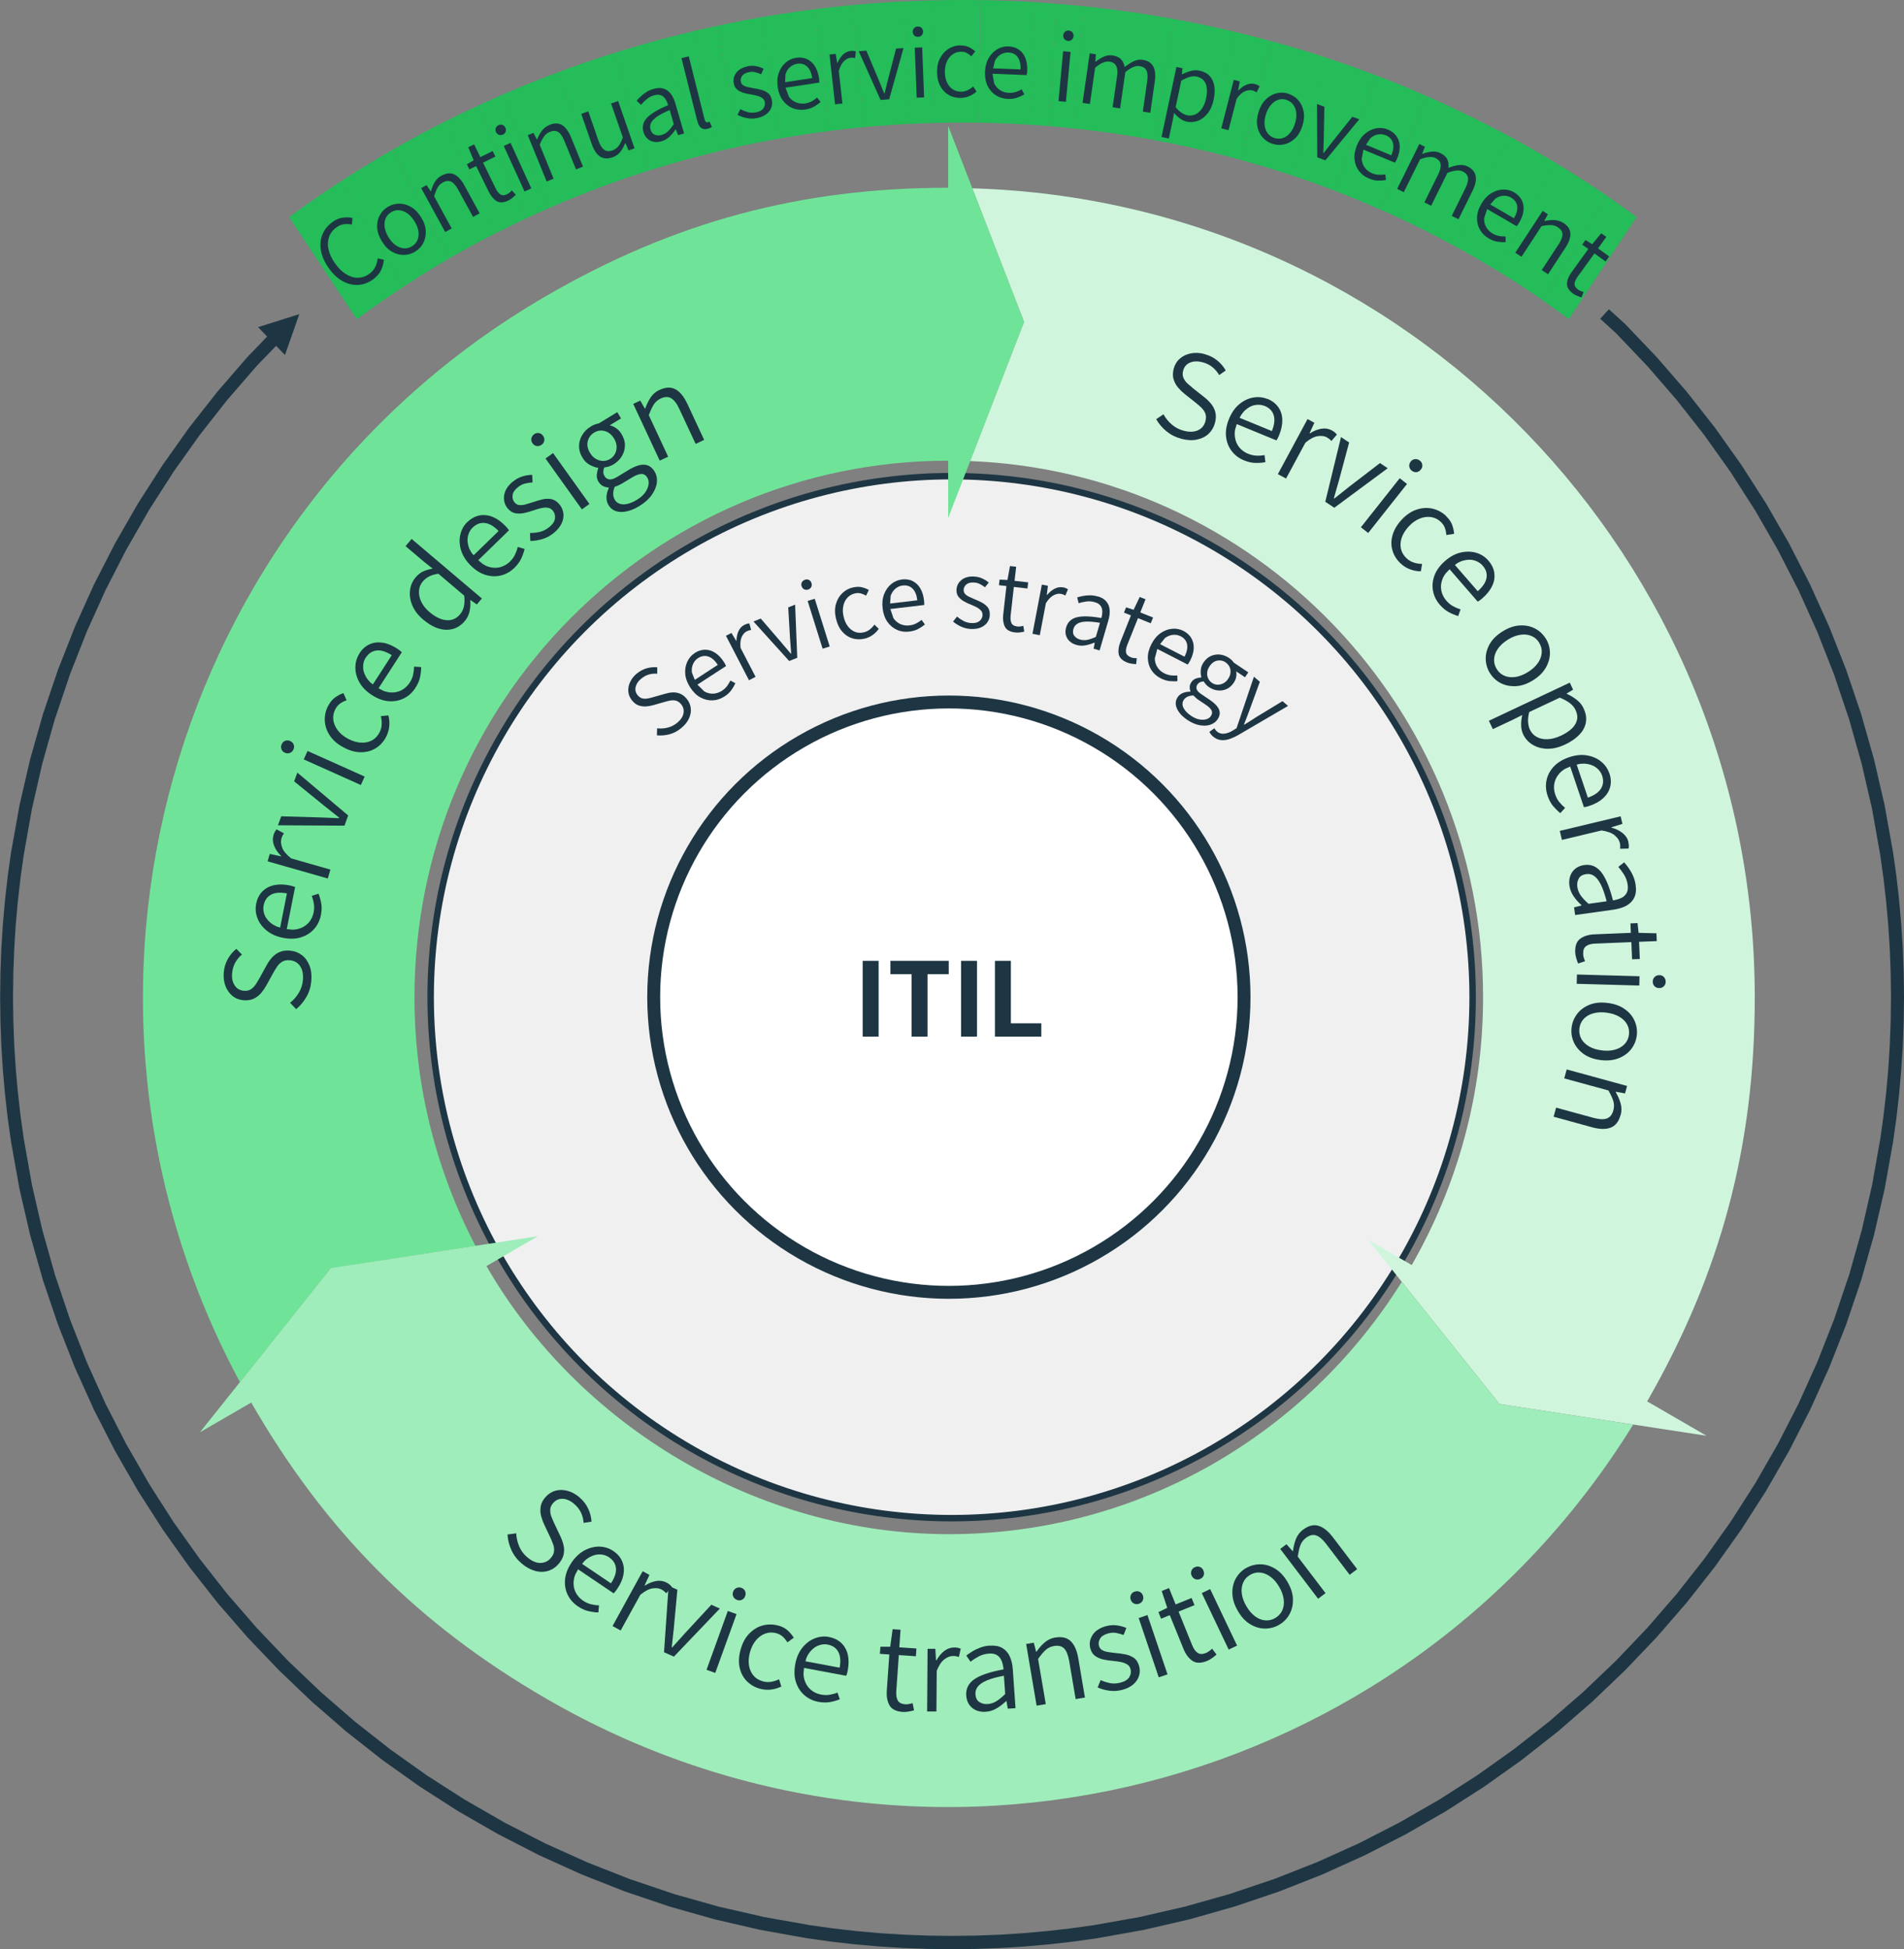 <?xml version="1.0" encoding="UTF-8"?>
<svg id="Layer_1" data-name="Layer 1" xmlns="http://www.w3.org/2000/svg" version="1.1" viewBox="0 0 295.11 302.11">
  <rect x="0" y="0" width="295.11" height="302.11" fill="#808080" stroke="none"/>
  <defs>
    <style>
      .cls-1 {
        fill: #24bd59;
      }

      .cls-1, .cls-2, .cls-3, .cls-4, .cls-5, .cls-6, .cls-7, .cls-8 {
        stroke-width: 0px;
      }

      .cls-1, .cls-2, .cls-3, .cls-4, .cls-7 {
        fill-rule: evenodd;
      }

      .cls-2 {
        fill: #9fedba;
      }

      .cls-3, .cls-5 {
        fill: #1e3643;
      }

      .cls-9, .cls-10 {
        fill: none;
        stroke: #1e3643;
        stroke-miterlimit: 8;
      }

      .cls-4 {
        fill: #6fe498;
      }

      .cls-6 {
        fill: #f0f0f0;
      }

      .cls-10 {
        stroke-width: 2px;
      }

      .cls-11 {
        isolation: isolate;
      }

      .cls-7 {
        fill: #cff6dd;
      }

      .cls-8 {
        fill: #fff;
      }
    </style>
  </defs>
  <circle class="cls-6" cx="147.5" cy="154.55" r="80.75"/>
  <circle class="cls-9" cx="147.5" cy="154.55" r="80.75"/>
  <path class="cls-3" d="M98.69,104.41c.48-.4,1-.68,1.57-.84.56-.15,1.1-.2,1.61-.14v.99c-.44-.04-.87,0-1.29.12s-.83.34-1.21.66c-.47.39-.75.82-.85,1.29s0,.89.33,1.28c.23.27.48.43.76.49.28.05.57.05.88-.02.3-.06.59-.14.87-.22l1.6-.46c.42-.13.83-.21,1.23-.24s.79.03,1.17.17.73.41,1.07.81c.35.42.56.89.63,1.41.07.52-.01,1.06-.25,1.6s-.63,1.04-1.19,1.51c-.56.47-1.17.8-1.83.98s-1.31.23-1.97.17l.03-1.09c.55.06,1.11.03,1.65-.11.55-.14,1.03-.39,1.47-.75.56-.47.88-.96.97-1.48.09-.52-.03-.99-.38-1.4-.24-.29-.5-.46-.77-.54-.27-.07-.56-.08-.86-.03s-.63.13-.99.24l-1.6.46c-.33.1-.7.17-1.1.21s-.79,0-1.18-.12-.75-.38-1.08-.78c-.34-.41-.54-.86-.59-1.36-.05-.5.04-.99.26-1.48.22-.49.57-.94,1.04-1.34h0Z"/>
  <path class="cls-3" d="M107.66,101.22c.54-.35,1.08-.52,1.63-.52s1.07.16,1.56.48.95.79,1.35,1.42c.06.1.13.2.19.32.06.11.11.22.14.31l-4.43,2.88,1.07,1.06c.46.25.92.36,1.39.34.47-.03.91-.17,1.33-.44.32-.21.58-.45.79-.72.2-.27.38-.56.52-.87l.78.41c-.16.36-.37.72-.63,1.08-.26.36-.61.69-1.07.98-.57.37-1.18.57-1.82.6s-1.27-.12-1.87-.44c-.61-.32-1.14-.84-1.61-1.56-.45-.7-.71-1.39-.77-2.09-.06-.69.05-1.32.31-1.89s.64-1.01,1.14-1.34h0ZM108.19,102c-.32.21-.58.5-.76.89-.18.38-.25.83-.19,1.35l.45,1.13,3.56-2.32c-.45-.7-.95-1.13-1.48-1.3-.53-.17-1.06-.08-1.59.26h.01Z"/>
  <path class="cls-3" d="M115.37,96.85c.14-.07.28-.13.4-.16.13-.04.25-.06.38-.06l.27,1.01c-.13.02-.25.05-.35.07-.1.03-.22.08-.36.15-.29.15-.54.43-.74.84-.2.41-.26.98-.19,1.71l2.33,4.49-1.02.53-3.57-6.89.85-.44.74,1.22.04-.02c.01-.56.12-1.05.32-1.49.2-.43.5-.76.9-.96Z"/>
  <path class="cls-3" d="M116.8,96.32l1.11-.45,3.12,3.62c.25.3.5.61.77.91.26.31.52.61.77.91l.06-.02c-.03-.39-.06-.79-.09-1.19s-.05-.8-.09-1.19l-.28-4.77,1.07-.43.33,8.24-1.25.5-5.54-6.13h.02Z"/>
  <path class="cls-3" d="M124.77,89.85c.22-.07.43-.06.62.04s.31.25.38.47c.07.23.06.44-.04.63-.1.19-.26.32-.48.39-.21.07-.42.05-.61-.04-.19-.1-.32-.26-.4-.5-.07-.21-.05-.42.05-.6.1-.19.26-.32.48-.38h0ZM125.18,93.14l1.1-.34,2.32,7.4-1.1.34s-2.32-7.4-2.32-7.4Z"/>
  <path class="cls-3" d="M132.26,91.04c.5-.11.95-.12,1.34-.02.4.1.75.24,1.06.42l-.42.88c-.27-.16-.54-.27-.83-.35-.28-.07-.58-.07-.89,0-.48.11-.87.33-1.18.67s-.52.76-.63,1.27-.1,1.06.04,1.65c.14.6.36,1.11.67,1.51.31.41.67.69,1.09.86s.88.19,1.36.08c.36-.08.68-.24.96-.46.28-.22.51-.47.7-.74l.67.65c-.26.38-.58.7-.96.97-.38.27-.79.45-1.25.56-.67.15-1.3.13-1.9-.06-.6-.19-1.13-.54-1.57-1.06-.45-.52-.76-1.2-.96-2.04-.19-.83-.18-1.59.02-2.26.2-.68.54-1.23,1.01-1.67.47-.44,1.03-.73,1.67-.87h0Z"/>
  <path class="cls-3" d="M139.76,89.81c.64-.07,1.2,0,1.69.25.49.24.89.62,1.19,1.13.3.51.5,1.13.58,1.87,0,.12.02.24.03.37v.34l-5.25.62.48,1.43c.3.43.66.73,1.1.92.44.19.9.25,1.38.19.38-.04.72-.14,1.03-.3.3-.15.59-.34.85-.55l.52.71c-.3.25-.65.48-1.04.69s-.85.34-1.39.41c-.68.08-1.31,0-1.9-.27-.59-.26-1.08-.67-1.48-1.23-.4-.56-.65-1.26-.75-2.11-.1-.83-.02-1.56.24-2.21s.63-1.17,1.11-1.56c.49-.39,1.03-.62,1.62-.69h-.01ZM139.89,90.75c-.38.04-.74.2-1.07.46s-.59.63-.77,1.12l-.09,1.21,4.22-.5c-.1-.83-.35-1.43-.75-1.82s-.91-.55-1.54-.47Z"/>
  <path class="cls-3" d="M150.93,89.36c.47.01.9.11,1.3.29.4.18.74.4,1.02.64l-.58.73c-.26-.2-.53-.37-.81-.51s-.6-.22-.96-.23c-.51-.02-.89.09-1.15.33-.25.23-.38.5-.39.81,0,.26.07.47.23.64.16.17.37.32.64.44.26.13.54.25.84.38.38.15.75.32,1.11.51s.66.43.9.72c.24.3.35.69.33,1.19,0,.41-.13.78-.35,1.12-.22.34-.55.61-.97.8-.42.2-.93.28-1.53.27-.55-.02-1.08-.14-1.57-.36s-.92-.49-1.27-.8l.62-.77c.32.28.67.51,1.03.7.36.19.79.3,1.28.31.53.02.94-.1,1.21-.35s.42-.55.43-.9c0-.28-.08-.51-.25-.7-.18-.19-.4-.36-.67-.5s-.55-.27-.84-.39c-.36-.14-.72-.3-1.07-.5-.36-.19-.65-.43-.88-.71-.23-.28-.34-.65-.33-1.08.02-.61.27-1.12.74-1.52.48-.41,1.13-.6,1.96-.57h-.02,0Z"/>
  <path class="cls-3" d="M156.53,87.73l.97.11-.25,2.18,2.11.24-.11.95-2.11-.24-.5,4.47c-.05.48,0,.86.14,1.15s.45.46.92.51c.14.02.29.01.46-.01.17-.02.32-.05.45-.09l.14.9c-.22.05-.46.09-.71.12-.26.03-.49.03-.7,0-.81-.09-1.34-.39-1.59-.89s-.34-1.12-.26-1.86l.5-4.44-1.16-.13.1-.87,1.22.06.39-2.16h-.01Z"/>
  <path class="cls-3" d="M164.77,91.03c.16.03.3.07.42.12s.23.11.34.19l-.41.96c-.12-.07-.22-.12-.32-.16s-.22-.07-.38-.1c-.32-.06-.69,0-1.1.21-.41.2-.81.61-1.21,1.23l-.95,4.97-1.13-.22,1.45-7.62.94.18-.17,1.42h.05c.35-.42.74-.75,1.17-.97s.86-.28,1.3-.2h0Z"/>
  <path class="cls-3" d="M170.15,92.43c.59.17,1.04.44,1.34.81.3.37.47.8.5,1.3.04.5-.03,1.05-.21,1.66l-1.35,4.61-.92-.27.17-.93h-.05c-.45.18-.91.32-1.39.41-.48.09-.96.07-1.43-.07-.41-.12-.75-.31-1.03-.57s-.47-.57-.57-.94-.09-.77.04-1.21c.24-.82.79-1.34,1.66-1.56.87-.22,2.13-.18,3.79.12.1-.33.15-.66.15-1s-.08-.63-.26-.89-.48-.45-.91-.57c-.45-.13-.89-.17-1.33-.1-.43.06-.82.15-1.17.26l-.22-.9c.26-.08.56-.15.9-.22s.71-.1,1.1-.1.78.06,1.18.18v-.02h.01ZM170.49,96.53c-.91-.15-1.65-.22-2.21-.19-.56.03-1,.14-1.3.33s-.5.45-.6.79c-.13.44-.09.8.13,1.08.21.28.5.47.87.58.38.11.76.13,1.15.05.39-.08.83-.23,1.32-.46l.64-2.18h0Z"/>
  <path class="cls-3" d="M176.64,92.52l.91.36-.81,2.04,1.98.79-.36.89-1.98-.79-1.67,4.18c-.18.45-.24.83-.17,1.15.06.32.31.56.75.74.13.05.28.09.45.11.17.02.32.03.46.03l-.1.91c-.23,0-.47-.03-.72-.07s-.48-.1-.68-.18c-.75-.3-1.19-.73-1.3-1.28-.11-.55-.03-1.17.24-1.87l1.65-4.15-1.08-.43.33-.82,1.16.38.95-1.98h-.01Z"/>
  <path class="cls-3" d="M183.4,97.77c.57.29.99.68,1.26,1.15.27.48.39,1.01.36,1.6s-.22,1.22-.56,1.88c-.05.1-.11.21-.18.32-.07.11-.13.2-.2.28l-4.7-2.42-.39,1.45c0,.52.14.98.4,1.38.26.4.6.71,1.04.93.34.18.68.28,1.02.33.34.04.68.05,1.02.02l.03.88c-.39.04-.81.03-1.24-.01-.44-.05-.9-.19-1.38-.44-.61-.31-1.08-.74-1.43-1.28-.34-.54-.53-1.16-.54-1.85-.02-.69.17-1.41.56-2.17.38-.74.86-1.31,1.43-1.7.57-.39,1.17-.62,1.79-.67.62-.05,1.2.06,1.73.33h-.02,0ZM182.98,98.61c-.34-.18-.72-.25-1.15-.22-.42.03-.84.2-1.27.5l-.75.95,3.78,1.94c.38-.74.51-1.38.4-1.93-.12-.55-.45-.96-1.01-1.25h0Z"/>
  <path class="cls-3" d="M190.46,101.95c.18.12.33.25.47.38.13.14.24.26.32.38l2.23,1.5-.51.76-1.37-.92c.06.27.06.56,0,.87-.05.31-.18.61-.38.9-.31.46-.68.79-1.11.98-.43.19-.88.26-1.36.21-.47-.05-.93-.22-1.36-.51-.17-.11-.32-.25-.46-.4s-.26-.32-.37-.49c-.19.01-.37.05-.54.12s-.31.19-.44.38c-.14.21-.18.44-.11.69.07.25.32.52.76.81l1.29.87c.74.5,1.22,1,1.42,1.49s.13,1-.23,1.53c-.26.39-.64.66-1.12.83-.49.16-1.04.18-1.66.07-.62-.11-1.25-.39-1.91-.83-.53-.36-.95-.74-1.25-1.15s-.48-.82-.53-1.22c-.05-.41.05-.79.29-1.15.19-.28.46-.5.8-.64s.72-.21,1.15-.21l.04-.05c-.09-.21-.13-.44-.12-.69,0-.25.09-.49.26-.74.18-.27.42-.46.71-.56.29-.1.56-.15.79-.16l.04-.05c-.09-.31-.12-.67-.09-1.08.03-.42.17-.82.43-1.2.32-.47.7-.8,1.14-1,.45-.19.91-.27,1.4-.22.49.05.95.22,1.38.51h0ZM189.98,102.66c-.4-.27-.83-.36-1.3-.27-.47.09-.87.38-1.21.88-.21.32-.34.64-.36.97-.03.33.02.63.15.91.13.28.32.51.59.69.26.17.54.27.84.28.31.01.61-.06.9-.2.29-.15.55-.38.76-.7.22-.33.35-.65.37-.97.03-.32-.02-.62-.15-.89s-.33-.5-.59-.68v-.02h0ZM184.96,107.79c-.37.01-.67.08-.92.2-.24.12-.43.28-.56.48-.24.36-.27.77-.06,1.21.2.44.6.87,1.21,1.27.42.29.84.47,1.24.55.4.08.77.07,1.09-.02.32-.09.56-.26.72-.5.21-.31.24-.6.1-.88s-.43-.56-.88-.86l-1.18-.79c-.1-.07-.22-.16-.35-.28-.14-.12-.27-.25-.4-.38h-.01Z"/>
  <path class="cls-3" d="M194.36,104.89l.91.78-1.63,4.46c-.13.33-.26.68-.4,1.06s-.28.74-.43,1.09l.05.04c.32-.19.64-.39.97-.61.33-.21.65-.42.95-.61l4-2.43.86.74-7.75,4.53c-.46.26-.91.46-1.36.61s-.89.2-1.32.15c-.43-.05-.83-.24-1.21-.56-.13-.11-.24-.23-.33-.35-.09-.12-.17-.24-.23-.35l.78-.57c.04.08.1.17.17.26.07.09.14.17.21.23.34.29.73.41,1.18.35.45-.06.9-.23,1.35-.52l.53-.33,2.69-7.97h0Z"/>
  <path class="cls-4" d="M158.74,49.9l-11.78-30.39v9.59c-22.92,0-42.5,5.28-62.35,16.8C25.89,79.98,5.14,154.67,37.19,214.21l14.08-17.64,22.43-3.46c-6.01-11.52-9.46-24.61-9.46-38.51,0-45.92,37.02-83.15,82.72-83.2v8.88l11.78-30.39v.02h0Z"/>
  <path class="cls-3" d="M34.68,150.72c.07-.78.28-1.49.65-2.12.36-.63.8-1.14,1.3-1.54l.87.88c-.42.35-.76.77-1.03,1.24-.27.48-.43,1.03-.49,1.65-.07.76.06,1.39.39,1.89.32.5.8.78,1.42.84.44.04.81-.04,1.11-.24.3-.2.55-.46.76-.79.21-.32.4-.64.58-.96l1-1.82c.26-.49.55-.92.88-1.3s.72-.67,1.18-.88,1.02-.28,1.67-.23c.68.06,1.28.29,1.81.69.53.4.92.94,1.19,1.63s.36,1.48.28,2.38c-.08.92-.33,1.74-.76,2.48-.43.74-.96,1.37-1.59,1.89l-.94-.99c.55-.43,1-.95,1.36-1.56.36-.6.57-1.26.63-1.96.08-.9-.07-1.63-.44-2.17s-.9-.84-1.58-.9c-.46-.04-.85.03-1.15.2-.3.17-.57.42-.79.73-.22.32-.44.68-.67,1.09l-1,1.82c-.21.38-.47.77-.78,1.16-.32.39-.7.7-1.15.93s-1,.32-1.65.27c-.66-.06-1.24-.29-1.72-.68-.48-.4-.84-.91-1.08-1.54-.24-.63-.32-1.33-.26-2.1h0Z"/>
  <path class="cls-3" d="M39.7,140.09c.16-.78.47-1.42.95-1.91s1.08-.82,1.79-.98c.72-.16,1.54-.16,2.45.03.14.03.29.06.45.11.15.04.29.09.4.14l-1.29,6.52.87.09c.37,0,.71-.06,1.02-.15.62-.19,1.13-.51,1.51-.95.39-.45.64-.97.76-1.57.09-.47.11-.92.04-1.34s-.18-.83-.33-1.23l1.05-.34c.18.46.32.96.42,1.5s.08,1.15-.05,1.81c-.17.84-.51,1.56-1.05,2.16-.53.6-1.21,1.03-2.03,1.29s-1.75.29-2.8.08c-1.02-.2-1.87-.58-2.54-1.13-.67-.55-1.15-1.19-1.42-1.92-.28-.73-.34-1.46-.2-2.19v-.02ZM40.86,140.3c-.09.47-.05.96.13,1.45.18.5.53.95,1.04,1.35.26.2.56.37.91.52l.48.14,1.05-5.29c-1.02-.2-1.84-.14-2.45.19-.62.33-1,.88-1.15,1.65h0Z"/>
  <path class="cls-3" d="M42.39,129.45c.05-.19.12-.36.2-.51.08-.14.17-.28.27-.4l1.15.62c-.1.14-.17.27-.23.38s-.12.27-.17.46c-.11.4-.07.86.13,1.39s.67,1.08,1.39,1.65l6.08,1.74-.4,1.38-9.33-2.66.33-1.15,1.74.37.02-.06c-.5-.49-.86-1.01-1.08-1.57-.22-.56-.26-1.1-.1-1.64h0Z"/>
  <path class="cls-3" d="M43.07,127.93l.52-1.41,5.97.17c.49.02.99.05,1.49.06.51.02,1,.04,1.49.06l.03-.08c-.39-.3-.78-.61-1.17-.93s-.78-.63-1.17-.93l-4.64-3.77.5-1.35,7.88,6.64-.58,1.58-10.33-.06v.02h0Z"/>
  <path class="cls-3" d="M43.66,115.35c.12-.27.3-.45.55-.54.25-.09.5-.08.75.03.28.13.47.31.56.56s.08.5-.04.77c-.11.26-.3.43-.55.53s-.51.09-.79-.04c-.26-.11-.43-.3-.52-.55s-.08-.51.04-.76h0ZM47.08,117.7l.59-1.31,8.85,3.97-.59,1.31-8.85-3.97Z"/>
  <path class="cls-3" d="M50.88,109.37c.3-.57.66-.99,1.08-1.29.42-.29.84-.51,1.27-.66l.49,1.12c-.37.12-.7.29-1,.5s-.54.49-.73.85c-.29.54-.4,1.1-.33,1.67s.3,1.11.69,1.63.92.95,1.59,1.31c.68.36,1.34.56,1.98.6.63.04,1.2-.07,1.7-.33s.9-.67,1.19-1.23c.22-.41.34-.84.35-1.28.02-.44-.03-.87-.13-1.27l1.17-.11c.14.56.19,1.12.13,1.7-.05.57-.22,1.12-.49,1.64-.4.75-.93,1.34-1.61,1.75-.67.41-1.43.62-2.29.62s-1.76-.25-2.71-.76c-.94-.5-1.65-1.12-2.13-1.86s-.73-1.51-.76-2.31c-.03-.8.15-1.57.54-2.3h0Z"/>
  <path class="cls-3" d="M55.69,101.29c.43-.67.96-1.15,1.59-1.43.62-.28,1.3-.36,2.03-.25s1.48.42,2.27.93c.12.08.25.17.38.27s.23.19.32.28l-3.61,5.59.78.4c.34.13.68.21,1,.24.65.05,1.23-.06,1.76-.33.52-.27.95-.67,1.29-1.18.26-.4.44-.81.53-1.23.09-.42.14-.84.15-1.26l1.1.07c0,.49-.06,1.01-.17,1.55s-.35,1.1-.72,1.67c-.46.72-1.05,1.26-1.77,1.62s-1.51.51-2.36.45c-.86-.06-1.73-.38-2.63-.96-.87-.56-1.52-1.23-1.94-1.99-.42-.76-.62-1.53-.61-2.31s.22-1.48.62-2.11v-.02h0ZM56.69,101.91c-.26.4-.4.87-.41,1.4-.02.53.14,1.07.47,1.64.16.28.38.55.65.82l.39.31,2.93-4.53c-.87-.56-1.66-.81-2.35-.73-.69.08-1.25.45-1.68,1.11,0,0,0-.02,0-.02Z"/>
  <path class="cls-3" d="M62.87,84.63l.93-1.1,10.89,9.23-.78.92-.98-.67-.04.05c.05.53.02,1.09-.1,1.66-.12.57-.37,1.09-.76,1.55-.78.92-1.74,1.36-2.88,1.34-1.15-.02-2.33-.55-3.57-1.59-.79-.67-1.35-1.4-1.68-2.2-.33-.79-.44-1.57-.35-2.33s.38-1.42.86-1.99c.37-.44.77-.75,1.19-.94.42-.19.91-.33,1.46-.43l-1.32-1.04-2.9-2.46s.03,0,.03,0ZM65.53,90.12c-.35.42-.55.9-.59,1.45-.04.55.08,1.11.35,1.69.27.57.7,1.11,1.28,1.6.91.77,1.78,1.19,2.62,1.26.84.07,1.55-.23,2.12-.91.3-.36.5-.77.6-1.25s.11-1.02.04-1.64l-4.01-3.4c-.58.09-1.06.23-1.43.42-.38.2-.7.46-.98.78Z"/>
  <path class="cls-3" d="M72.43,80.93c.57-.56,1.2-.9,1.87-1.04.67-.13,1.35-.06,2.03.21s1.35.74,2,1.41c.1.11.2.22.31.34.1.12.19.24.25.34l-4.76,4.64.67.56c.31.2.61.36.92.45.62.2,1.22.22,1.79.07s1.08-.44,1.52-.86c.34-.33.61-.69.79-1.08.18-.38.33-.78.43-1.2l1.06.31c-.11.48-.28.97-.51,1.47s-.59.99-1.07,1.46c-.61.6-1.31.99-2.09,1.18s-1.58.16-2.4-.09-1.6-.76-2.35-1.52c-.73-.75-1.21-1.54-1.45-2.37-.24-.84-.27-1.63-.08-2.39.18-.76.54-1.4,1.08-1.92v.03h0ZM73.26,81.76c-.34.33-.58.76-.72,1.27-.13.51-.1,1.08.09,1.7.1.31.25.62.46.94l.32.39,3.87-3.76c-.73-.75-1.43-1.16-2.13-1.24-.69-.08-1.32.15-1.88.7,0,0-.01,0-.01,0Z"/>
  <path class="cls-3" d="M79.53,74.62c.45-.37.94-.63,1.47-.79s1.02-.23,1.49-.23l.05,1.17c-.41.03-.8.09-1.18.18-.38.09-.74.29-1.1.57-.5.41-.77.82-.81,1.25-.05.43.05.79.3,1.09.2.25.45.39.74.42s.61,0,.96-.1.72-.21,1.1-.33c.48-.17.97-.31,1.46-.44.5-.12.98-.14,1.44-.05s.9.37,1.29.85c.32.39.51.84.58,1.34s-.02,1.02-.26,1.55c-.24.53-.65,1.03-1.22,1.5-.54.44-1.13.76-1.78.95-.65.2-1.27.29-1.86.29l-.05-1.23c.53,0,1.05-.06,1.55-.18s.99-.37,1.46-.76c.52-.42.8-.86.86-1.32s-.06-.86-.33-1.2c-.22-.27-.49-.42-.81-.46s-.67-.01-1.04.07c-.37.09-.74.2-1.11.33-.45.16-.93.3-1.42.41s-.97.13-1.42.05c-.45-.08-.85-.33-1.2-.75-.48-.59-.66-1.27-.55-2.04.12-.77.58-1.49,1.38-2.15h0Z"/>
  <path class="cls-3" d="M82.77,67.31c.24-.17.49-.23.75-.19s.47.18.64.41c.18.25.25.5.2.76-.04.26-.18.48-.42.65-.23.16-.47.22-.74.19-.27-.04-.49-.18-.67-.43-.16-.23-.22-.47-.17-.74.05-.26.19-.48.41-.64h0ZM84.55,71.06l1.17-.84,5.64,7.89-1.17.84-5.64-7.89Z"/>
  <path class="cls-3" d="M91.53,66.12c.23-.14.45-.25.68-.33s.42-.14.59-.16l2.87-1.75.59.97-1.76,1.07c.34.07.67.22,1,.45.32.22.6.52.83.9.36.59.54,1.18.53,1.77s-.16,1.14-.47,1.65c-.3.51-.74.94-1.29,1.28-.22.13-.45.24-.7.32s-.5.13-.75.16c-.08.22-.13.45-.14.67s.06.46.2.7c.17.27.41.43.73.48s.76-.1,1.31-.44l1.66-1.01c.96-.58,1.77-.86,2.43-.83s1.2.38,1.62,1.06c.3.5.42,1.07.35,1.71s-.34,1.28-.79,1.92c-.45.64-1.1,1.22-1.94,1.73-.68.42-1.34.69-1.96.82s-1.18.12-1.66-.04c-.49-.16-.87-.47-1.15-.94-.22-.36-.32-.78-.31-1.24.02-.46.14-.93.36-1.41l-.04-.07c-.29-.01-.57-.09-.85-.22-.28-.14-.51-.36-.71-.68-.21-.35-.3-.72-.26-1.1s.12-.71.23-.98l-.04-.07c-.39-.06-.82-.21-1.28-.46s-.84-.62-1.13-1.11c-.37-.6-.54-1.21-.53-1.82s.17-1.18.49-1.7c.31-.53.75-.96,1.31-1.3h-.02ZM92.09,67.04c-.51.31-.84.76-.99,1.34s-.03,1.19.36,1.83c.25.41.55.72.91.92s.73.31,1.11.31.75-.1,1.09-.31c.33-.2.58-.47.76-.81s.25-.72.24-1.13c-.02-.41-.15-.82-.4-1.23-.26-.42-.56-.73-.91-.93-.35-.2-.71-.3-1.09-.3s-.74.11-1.08.32h0ZM95.29,75.42c-.18.42-.26.8-.25,1.15.01.34.1.64.25.89.28.47.73.7,1.34.71.61,0,1.3-.23,2.08-.7.55-.33.97-.71,1.27-1.12.3-.42.48-.83.54-1.24.06-.41,0-.77-.19-1.08-.24-.4-.56-.59-.94-.57-.39.02-.87.2-1.44.55l-1.52.92c-.13.08-.29.16-.5.26s-.42.18-.64.25c0,0,0-.02,0-.02Z"/>
  <path class="cls-3" d="M102.26,60.42c.93-.43,1.75-.46,2.44-.08.7.38,1.31,1.13,1.84,2.26l2.6,5.58-1.32.62-2.53-5.42c-.39-.85-.82-1.4-1.27-1.66s-.99-.25-1.6.04c-.47.22-.84.53-1.09.94-.26.41-.51.96-.77,1.65l3,6.43-1.31.61-4.1-8.79,1.09-.51.72,1.25.05-.03c.22-.63.5-1.2.84-1.72.34-.51.81-.91,1.4-1.18h0Z"/>
  <path class="cls-7" d="M271.98,154.59c0-68.07-53.96-123.44-121.26-125.4l8.02,20.7-8.36,21.57c44.19,1.75,79.49,38.29,79.49,83.11,0,15.12-4.05,29.29-11.06,41.5l-6.73-3.89,20.33,25.43,32.09,4.92-9.2-5.33c11.44-19.94,16.68-39.59,16.68-62.62v.02h0Z"/>
  <path class="cls-3" d="M186.7,54.89c.76.2,1.42.53,1.98.99s1,.98,1.3,1.54l-1.01.71c-.28-.47-.63-.88-1.05-1.23-.43-.35-.94-.6-1.55-.76-.74-.19-1.38-.17-1.93.06s-.91.66-1.06,1.26c-.11.43-.09.8.06,1.13s.36.62.65.88.57.5.85.73l1.63,1.29c.44.33.81.7,1.13,1.08.32.39.54.82.67,1.31s.11,1.05-.06,1.68c-.17.66-.5,1.21-.98,1.67-.48.45-1.09.75-1.81.9s-1.52.11-2.4-.12c-.89-.23-1.66-.62-2.32-1.16s-1.19-1.17-1.6-1.88l1.13-.76c.34.61.77,1.15,1.31,1.6.54.46,1.14.77,1.83.95.88.23,1.61.2,2.21-.07.6-.28.98-.75,1.15-1.4.12-.45.12-.84,0-1.17s-.32-.63-.59-.9c-.27-.27-.59-.55-.96-.84l-1.63-1.29c-.34-.27-.68-.59-1.01-.97s-.57-.8-.73-1.29c-.16-.48-.15-1.04,0-1.67.17-.64.49-1.17.96-1.58.47-.41,1.04-.68,1.7-.81s1.37-.1,2.11.1v.02h.02Z"/>
  <path class="cls-3" d="M196.45,61.82c.74.3,1.3.74,1.69,1.3.39.56.59,1.21.61,1.95s-.15,1.54-.5,2.4c-.06.14-.12.27-.19.42-.07.14-.15.26-.22.37l-6.15-2.53-.25.84c-.07.36-.08.7-.05,1.03.07.65.28,1.2.64,1.67s.83.82,1.4,1.05c.44.18.88.28,1.3.3.43.02.85-.01,1.27-.08l.13,1.09c-.48.09-1,.13-1.55.12-.55-.01-1.14-.14-1.77-.4-.79-.32-1.43-.81-1.91-1.45-.49-.64-.78-1.39-.87-2.24-.1-.85.06-1.77.47-2.76.4-.96.93-1.72,1.6-2.27.67-.55,1.39-.89,2.16-1.02s1.5-.05,2.19.23v-.02h0ZM196.02,62.92c-.44-.18-.93-.23-1.45-.15-.52.08-1.03.33-1.52.76-.25.21-.47.48-.68.79l-.23.44,4.99,2.05c.4-.96.49-1.78.29-2.44-.2-.67-.67-1.15-1.39-1.45h-.01Z"/>
  <path class="cls-3" d="M206.43,66.71c.18.09.33.19.45.3.13.11.24.22.33.35l-.85.99c-.12-.12-.22-.23-.32-.31-.1-.08-.24-.17-.41-.27-.36-.2-.83-.25-1.39-.17s-1.2.42-1.91,1.01l-3,5.56-1.27-.68,4.6-8.54,1.06.57-.74,1.62.05.03c.58-.38,1.17-.62,1.76-.72s1.13-.01,1.63.25h.01Z"/>
  <path class="cls-3" d="M207.86,67.75l1.25.83-1.55,5.77c-.14.47-.27.95-.41,1.44-.13.49-.27.97-.41,1.44l.07.04c.38-.31.77-.61,1.17-.93.4-.31.79-.62,1.17-.93l4.74-3.64,1.2.8-8.28,6.13-1.4-.93,2.44-10.03h0Z"/>
  <path class="cls-3" d="M220.06,71.38c.23.18.36.4.39.67.03.26-.04.5-.22.72-.19.24-.42.38-.68.41-.26.03-.51-.05-.74-.23-.22-.17-.35-.39-.38-.66-.04-.27.04-.52.23-.76.17-.22.39-.34.66-.37.27-.03.51.05.73.22h.01ZM216.95,74.12l1.13.89-6.02,7.6-1.13-.89,6.02-7.6Z"/>
  <path class="cls-3" d="M224.11,79.97c.47.44.79.89.96,1.37.17.48.28.95.31,1.4l-1.21.18c-.02-.39-.1-.75-.22-1.1-.13-.34-.33-.65-.63-.93-.45-.42-.96-.67-1.53-.75-.57-.08-1.15,0-1.75.24s-1.16.64-1.68,1.2c-.53.57-.89,1.15-1.1,1.75-.2.6-.25,1.18-.12,1.73.12.55.41,1.04.87,1.47.34.32.72.54,1.15.67.42.13.84.2,1.26.2l-.2,1.15c-.58,0-1.13-.11-1.67-.31s-1.03-.5-1.45-.9c-.62-.58-1.05-1.25-1.27-2.01-.23-.76-.23-1.55,0-2.37s.7-1.63,1.43-2.42c.73-.78,1.51-1.3,2.35-1.57.84-.27,1.65-.31,2.43-.13s1.47.55,2.08,1.11v.02h0Z"/>
  <path class="cls-3" d="M230.68,86.87c.52.6.83,1.24.93,1.92.09.68,0,1.35-.33,2.02-.31.67-.82,1.31-1.52,1.92-.11.1-.23.19-.36.29-.13.09-.25.17-.36.23l-4.36-5.02-.6.63c-.22.29-.39.59-.51.9-.23.61-.29,1.2-.17,1.78s.37,1.1.78,1.56c.31.36.66.65,1.03.85.37.21.76.37,1.17.49l-.37,1.04c-.47-.14-.95-.33-1.44-.59-.49-.26-.95-.64-1.4-1.15-.56-.64-.91-1.36-1.06-2.15s-.07-1.59.22-2.39c.3-.81.85-1.56,1.65-2.26.78-.68,1.6-1.12,2.45-1.31.85-.19,1.65-.17,2.39.05s1.36.62,1.85,1.19h.01ZM229.8,87.66c-.31-.36-.72-.62-1.23-.79-.5-.16-1.07-.16-1.7,0-.32.08-.64.21-.97.4l-.4.29,3.54,4.07c.78-.68,1.24-1.37,1.36-2.05.12-.69-.08-1.33-.6-1.92Z"/>
  <path class="cls-3" d="M239.58,98.95c.42.67.63,1.39.65,2.17.02.78-.19,1.56-.61,2.32-.43.76-1.09,1.43-2,1.99-.92.57-1.8.88-2.67.92-.86.04-1.64-.11-2.34-.47s-1.25-.87-1.67-1.54-.64-1.39-.66-2.18.18-1.56.6-2.31c.42-.75,1.09-1.41,2-1.98.9-.57,1.79-.88,2.66-.93s1.65.1,2.35.46,1.26.88,1.68,1.55h0ZM238.55,99.59c-.3-.49-.71-.83-1.23-1.04-.51-.21-1.08-.26-1.71-.16s-1.26.35-1.91.76c-.66.41-1.16.87-1.53,1.39-.36.52-.56,1.05-.59,1.6-.03.55.1,1.07.4,1.55.31.5.72.85,1.23,1.06s1.07.26,1.7.17c.62-.1,1.26-.35,1.92-.76.64-.4,1.15-.86,1.52-1.38.37-.52.57-1.06.61-1.61s-.1-1.08-.41-1.57h0Z"/>
  <path class="cls-3" d="M245.45,109.8c.36.76.48,1.49.35,2.18-.12.69-.46,1.33-1.02,1.9-.55.58-1.28,1.08-2.17,1.5-1,.47-1.94.7-2.81.67-.87-.02-1.63-.24-2.28-.64s-1.13-.94-1.44-1.6c-.19-.41-.3-.87-.31-1.37-.02-.5.04-1.04.17-1.62l-1.54.77-3.02,1.42-.61-1.3,12.54-5.91.51,1.09-1,.6.03.05c.53.24,1.03.54,1.51.91s.85.81,1.09,1.33v.02h0ZM244.19,110.02c-.18-.39-.47-.73-.87-1.04-.4-.3-.92-.59-1.56-.85l-4.74,2.23c-.15.59-.21,1.11-.17,1.57.04.46.13.84.26,1.12.24.52.6.91,1.08,1.17.48.26,1.04.38,1.69.35.65-.03,1.34-.21,2.08-.56.66-.31,1.21-.67,1.64-1.07s.7-.85.82-1.34c.12-.49.04-1.02-.24-1.6v.02h0Z"/>
  <path class="cls-3" d="M249.44,119.83c.26.76.3,1.47.13,2.13-.17.66-.53,1.24-1.07,1.74-.54.5-1.25.9-2.14,1.2-.14.05-.29.09-.44.13-.16.04-.29.06-.42.08l-2.13-6.3-.8.36c-.32.19-.59.4-.81.64-.44.47-.72,1-.84,1.58-.11.58-.07,1.16.13,1.74.15.45.36.85.63,1.18s.57.63.9.9l-.74.82c-.39-.31-.75-.67-1.11-1.09-.35-.42-.64-.96-.86-1.6-.27-.81-.33-1.61-.17-2.39.16-.79.53-1.5,1.12-2.13.58-.63,1.38-1.12,2.39-1.46.98-.33,1.91-.43,2.77-.28s1.59.46,2.19.96c.6.49,1.02,1.09,1.26,1.8h.01ZM248.33,120.23c-.15-.45-.43-.85-.84-1.19s-.93-.56-1.57-.65c-.32-.05-.67-.04-1.05,0l-.49.12,1.73,5.11c.99-.33,1.66-.8,2.03-1.39s.43-1.26.18-2h.01Z"/>
  <path class="cls-3" d="M252.38,130.5c.05.19.07.37.08.54,0,.16,0,.32-.04.48l-1.31.03c0-.17.02-.32.02-.45s-.03-.29-.07-.49c-.1-.4-.36-.78-.8-1.15-.44-.36-1.11-.61-2.02-.75l-6.15,1.47-.33-1.4,9.43-2.26.28,1.17-1.7.53v.06c.69.18,1.26.46,1.73.84.47.38.77.83.9,1.38h-.02,0Z"/>
  <path class="cls-3" d="M253.52,137.2c.11.77.03,1.41-.23,1.94s-.67.94-1.22,1.24-1.22.5-1.99.61l-5.94.83-.17-1.19,1.15-.28v-.06c-.46-.41-.86-.86-1.21-1.37-.35-.5-.57-1.06-.66-1.66-.07-.53-.03-1.02.12-1.47s.41-.83.78-1.14.84-.5,1.4-.58c1.06-.15,1.93.22,2.63,1.1.7.88,1.3,2.34,1.82,4.38.42-.06.83-.17,1.21-.34.39-.17.68-.42.88-.75.2-.33.27-.77.19-1.33-.08-.58-.27-1.1-.56-1.57-.29-.46-.59-.86-.89-1.2l.91-.71c.22.25.46.55.71.91s.48.75.67,1.2c.2.44.33.92.4,1.44h0ZM249.02,139.68c-.29-1.12-.6-1.99-.92-2.62-.32-.63-.67-1.06-1.04-1.31s-.77-.34-1.21-.27c-.57.08-.96.31-1.16.7-.21.39-.28.82-.21,1.29.07.49.25.93.54,1.34.29.4.69.83,1.2,1.27l2.81-.39h0Z"/>
  <path class="cls-3" d="M256.74,144.64l.05,1.22-2.74.11.11,2.66-1.2.05-.11-2.66-5.62.23c-.6.02-1.06.15-1.39.39-.33.23-.48.64-.46,1.23,0,.17.04.36.1.57.06.2.13.39.2.54l-1.09.35c-.1-.26-.2-.55-.29-.86s-.14-.6-.15-.86c-.04-1.01.22-1.72.79-2.13.57-.41,1.32-.64,2.25-.67l5.58-.23-.06-1.46,1.1-.05.16,1.51,2.75.07h.02Z"/>
  <path class="cls-3" d="M258.17,152.17c0,.29-.11.53-.3.71-.19.18-.43.27-.71.26-.31,0-.55-.11-.73-.3s-.27-.43-.26-.73c0-.28.11-.51.3-.7s.44-.28.75-.27c.28,0,.51.11.69.31s.27.44.26.72ZM254.12,151.31l-.04,1.44-9.7-.27.04-1.44,9.7.27Z"/>
  <path class="cls-3" d="M253.69,160.51c-.1.78-.39,1.48-.87,2.1-.48.62-1.13,1.09-1.94,1.41s-1.75.41-2.81.28c-1.07-.14-1.95-.46-2.65-.97-.69-.51-1.2-1.13-1.51-1.84-.31-.72-.42-1.47-.32-2.25.1-.78.39-1.48.87-2.11.48-.62,1.12-1.09,1.92-1.41s1.73-.41,2.81-.27c1.06.13,1.94.45,2.65.96.71.51,1.22,1.12,1.53,1.85.31.72.42,1.48.32,2.26h0ZM252.48,160.35c.07-.57-.03-1.1-.29-1.58-.27-.48-.68-.89-1.23-1.2-.55-.32-1.2-.52-1.96-.62-.77-.1-1.45-.06-2.06.11s-1.1.46-1.47.86-.6.89-.67,1.46c-.07.58.02,1.11.28,1.6.26.48.66.88,1.21,1.2.54.32,1.2.52,1.97.62.75.1,1.44.06,2.05-.11s1.11-.46,1.49-.86.61-.89.68-1.48h0Z"/>
  <path class="cls-3" d="M251.17,172.85c-.27.99-.78,1.63-1.52,1.92s-1.71.27-2.91-.06l-5.94-1.63.39-1.41,5.77,1.58c.9.25,1.6.28,2.09.1s.83-.59,1.01-1.25c.14-.5.13-.98,0-1.44-.14-.46-.4-1.01-.76-1.65l-6.85-1.87.38-1.39,9.36,2.56-.32,1.16-1.42-.26-.02.06c.34.58.59,1.16.76,1.75s.17,1.2,0,1.83h-.02,0Z"/>
  <path class="cls-2" d="M232.41,217.62l-15.14-18.95c-14.65,23.47-40.61,39.11-70.2,39.11s-57.35-16.72-71.67-41.55l7.97-4.63-32.09,4.94-20.29,25.45,7.95-4.61c11.49,19.96,25.81,34.35,45.68,45.87,58.56,33.97,133.1,14.85,168.52-42.46l-20.7-3.17h-.03Z"/>
  <path class="cls-3" d="M89.85,232.11c.59.51,1.04,1.1,1.34,1.77.3.66.46,1.32.49,1.96l-1.22.19c-.04-.55-.17-1.07-.4-1.57s-.58-.95-1.06-1.36c-.57-.5-1.16-.76-1.76-.8-.6-.03-1.1.19-1.51.66-.29.33-.44.68-.45,1.04-.01.36.05.72.19,1.08s.29.7.44,1.03l.89,1.88c.24.49.42.98.54,1.47s.12.98.02,1.47c-.1.49-.37.99-.79,1.48-.45.51-.98.87-1.62,1.06-.63.19-1.31.2-2.02,0s-1.41-.57-2.1-1.17c-.7-.6-1.22-1.29-1.57-2.07-.35-.78-.55-1.58-.6-2.4l1.35-.18c.03.7.19,1.37.46,2.02.28.65.68,1.2,1.22,1.66.69.59,1.36.9,2.02.91.66,0,1.21-.24,1.65-.75.31-.35.48-.7.51-1.05.04-.35,0-.7-.13-1.07-.13-.36-.29-.76-.49-1.18l-.89-1.88c-.19-.39-.35-.83-.48-1.31-.13-.48-.16-.97-.08-1.48.07-.5.32-1,.75-1.49.44-.5.96-.83,1.56-.99s1.23-.15,1.88.03c.65.18,1.27.52,1.85,1.02h.01v.02Z"/>
  <path class="cls-3" d="M95.04,240.37c.66.45,1.13.99,1.39,1.62.27.63.33,1.31.21,2.03-.13.73-.45,1.48-.98,2.25-.08.12-.17.24-.27.37-.1.13-.2.23-.28.31l-5.51-3.72-.42.77c-.14.34-.22.67-.26,1-.07.65.03,1.24.29,1.77s.65.97,1.15,1.31c.4.27.8.45,1.22.56.41.1.83.16,1.26.17l-.09,1.1c-.49,0-1.01-.08-1.54-.2-.54-.12-1.09-.37-1.65-.75-.71-.48-1.23-1.08-1.58-1.8-.35-.73-.48-1.52-.4-2.37.08-.86.42-1.73,1.01-2.61.58-.86,1.26-1.49,2.03-1.9.77-.4,1.55-.59,2.32-.57.78.03,1.48.25,2.1.67h0ZM94.4,241.36c-.4-.27-.86-.42-1.39-.44-.53-.03-1.08.12-1.64.43-.28.16-.56.37-.83.64l-.32.39,4.47,3.02c.58-.86.84-1.64.78-2.33s-.42-1.26-1.07-1.7h0Z"/>
  <path class="cls-3" d="M103.35,245.3c.18.1.32.2.45.3.12.11.23.22.33.35l-.86.99c-.11-.12-.22-.23-.32-.31s-.23-.17-.41-.27c-.36-.2-.82-.26-1.38-.18s-1.2.41-1.91.99l-3.05,5.54-1.26-.69,4.67-8.5,1.05.58-.75,1.62.05.03c.59-.38,1.18-.61,1.77-.71s1.13,0,1.62.26Z"/>
  <path class="cls-3" d="M103.62,245.78l1.37.61-.55,5.95c-.06.49-.11.98-.16,1.48s-.1,1-.16,1.48l.07.03c.32-.37.66-.74,1-1.11s.67-.74,1-1.11l4.06-4.39,1.32.59-7.12,7.45-1.53-.68.71-10.3h0Z"/>
  <path class="cls-3" d="M114.9,246.09c.28.1.47.27.58.51.11.24.12.49.03.75-.1.29-.28.49-.51.6-.24.11-.5.12-.77.02-.26-.1-.45-.26-.57-.5s-.13-.51-.02-.79c.1-.26.27-.45.51-.56.25-.11.5-.12.76-.02h-.01ZM112.81,249.68l1.35.49-3.3,9.12-1.35-.49,3.3-9.12h0Z"/>
  <path class="cls-3" d="M120.64,251.94c.62.18,1.11.44,1.48.79.37.35.68.72.91,1.1l-.99.72c-.2-.33-.43-.62-.7-.87s-.6-.43-.98-.54c-.59-.17-1.16-.16-1.7.03-.54.18-1.03.52-1.45,1.01-.42.49-.74,1.1-.95,1.83-.21.74-.27,1.43-.18,2.06s.32,1.16.68,1.6.84.74,1.45.91c.45.13.89.15,1.33.08.44-.08.84-.21,1.21-.39l.35,1.12c-.52.26-1.06.42-1.63.48s-1.14.02-1.71-.14c-.82-.23-1.5-.64-2.05-1.21-.54-.57-.91-1.27-1.08-2.11-.18-.83-.12-1.77.18-2.81.29-1.03.75-1.85,1.38-2.47s1.33-1.03,2.1-1.22c.78-.19,1.56-.18,2.36.05v-.02h-.01Z"/>
  <path class="cls-3" d="M128.48,253.72c.79.15,1.43.46,1.92.93.49.47.83,1.07,1,1.78.17.72.17,1.53,0,2.45-.03.14-.06.29-.1.45-.04.15-.09.29-.14.4l-6.54-1.22-.08.87c0,.37.06.71.16,1.02.2.62.52,1.12.97,1.5.45.38.98.63,1.58.74.47.09.92.1,1.34.03s.83-.18,1.22-.34l.35,1.04c-.46.19-.95.33-1.5.43-.54.1-1.15.09-1.81-.03-.84-.16-1.56-.5-2.17-1.03s-1.04-1.2-1.31-2.02c-.27-.82-.3-1.75-.11-2.8.19-1.02.56-1.87,1.11-2.55.55-.68,1.18-1.16,1.91-1.44.72-.28,1.45-.36,2.19-.22h0ZM128.28,254.89c-.47-.09-.96-.04-1.45.15-.5.19-.94.54-1.34,1.05-.2.26-.37.56-.51.91l-.14.48,5.3.99c.19-1.02.12-1.84-.21-2.45-.33-.61-.89-.99-1.66-1.13h.01Z"/>
  <path class="cls-3" d="M138.36,252.51l1.22.08-.19,2.73,2.65.18-.08,1.2-2.65-.18-.39,5.61c-.04.6.04,1.08.23,1.43.2.35.59.55,1.17.59.17.01.36,0,.57-.04s.4-.09.56-.14l.22,1.12c-.27.07-.57.14-.89.19-.32.05-.61.07-.88.05-1.01-.07-1.69-.41-2.03-1.02-.35-.61-.49-1.38-.42-2.31l.39-5.57-1.46-.1.08-1.1h1.52l.37-2.72h.01Z"/>
  <path class="cls-3" d="M147.91,255.34c.2,0,.38.02.54.05.16.03.31.09.46.15l-.29,1.28c-.16-.05-.3-.1-.43-.12-.13-.03-.29-.04-.49-.04-.41,0-.85.16-1.3.5-.46.34-.86.93-1.21,1.78l-.05,6.32h-1.44l.07-9.71h1.2l.11,1.79h.06c.34-.61.75-1.1,1.22-1.46.48-.36.99-.54,1.55-.54Z"/>
  <path class="cls-3" d="M153.44,255.06c.77-.05,1.41.07,1.92.37.51.3.89.73,1.15,1.3.26.57.42,1.25.47,2.03l.42,5.99-1.2.08-.2-1.17h-.06c-.44.42-.92.79-1.45,1.11-.53.32-1.09.5-1.71.54-.53.04-1.02-.04-1.46-.22s-.8-.47-1.08-.86c-.28-.39-.44-.87-.48-1.44-.07-1.06.35-1.91,1.28-2.54.92-.63,2.42-1.13,4.5-1.51-.03-.43-.12-.84-.26-1.24s-.37-.71-.69-.93c-.32-.23-.75-.32-1.31-.28-.59.04-1.12.19-1.6.45-.48.26-.9.53-1.26.81l-.65-.96c.27-.21.59-.42.96-.65.37-.23.79-.42,1.24-.59.46-.17.94-.27,1.46-.3h0ZM155.61,259.72c-1.13.21-2.03.46-2.68.74s-1.11.6-1.38.95-.39.75-.36,1.19c.04.57.25.98.62,1.21.37.23.8.34,1.27.3.49-.03.95-.18,1.37-.45.42-.26.87-.63,1.35-1.11l-.2-2.83h0Z"/>
  <path class="cls-3" d="M163.58,253.8c1.01-.17,1.81.02,2.38.57s.96,1.44,1.17,2.66l1.03,6.07-1.44.24-1-5.9c-.16-.92-.42-1.57-.78-1.94-.37-.37-.89-.5-1.56-.39-.51.09-.95.29-1.31.62-.36.32-.75.79-1.17,1.39l1.19,7-1.42.24-1.62-9.56,1.18-.2.36,1.4h.06c.38-.56.8-1.04,1.27-1.44.47-.4,1.02-.66,1.66-.77h0Z"/>
  <path class="cls-3" d="M171.46,252.03c.57-.15,1.12-.19,1.67-.11.54.08,1.03.21,1.45.4l-.43,1.09c-.38-.15-.77-.25-1.15-.32-.38-.07-.8-.05-1.23.07-.62.17-1.04.43-1.26.8-.22.37-.28.74-.18,1.11.08.31.25.54.5.68.25.15.56.25.92.3.36.06.74.11,1.14.15.51.04,1.01.11,1.51.21.5.09.95.28,1.34.54.39.27.66.71.83,1.31.13.49.12.98-.02,1.47-.15.49-.44.92-.87,1.31-.44.39-1.01.67-1.73.87-.67.18-1.34.22-2.01.13s-1.28-.26-1.81-.5l.46-1.14c.49.22.98.37,1.48.47s1.05.07,1.64-.09c.64-.17,1.09-.46,1.33-.85.24-.4.3-.81.19-1.23-.09-.33-.27-.59-.55-.75s-.6-.29-.98-.36c-.37-.07-.75-.13-1.15-.16-.48-.04-.97-.11-1.46-.21-.5-.1-.93-.28-1.31-.54s-.64-.65-.78-1.18c-.2-.73-.08-1.43.34-2.09s1.14-1.12,2.14-1.39h-.02Z"/>
  <path class="cls-3" d="M175.88,246.68c.28-.09.54-.08.77.03.24.12.4.31.49.57.1.29.09.55-.03.79-.12.24-.31.4-.59.5-.27.09-.52.08-.76-.04-.24-.11-.41-.32-.51-.61-.09-.27-.07-.52.05-.76.12-.24.32-.4.58-.49h0ZM176.49,250.78l1.36-.46,3.11,9.19-1.36.46-3.11-9.19h0Z"/>
  <path class="cls-3" d="M180.06,246.59l1.13-.46,1.03,2.54,2.47-1,.45,1.11-2.47,1,2.11,5.21c.23.56.5.95.84,1.18.33.23.77.24,1.31.02.16-.07.33-.16.5-.29.17-.13.32-.25.44-.37l.69.91c-.21.19-.45.37-.71.56-.26.19-.52.33-.77.43-.94.38-1.7.37-2.28-.03s-1.04-1.03-1.39-1.9l-2.1-5.17-1.35.55-.41-1.02,1.37-.66-.86-2.61h0Z"/>
  <path class="cls-3" d="M185.18,242.91c.26-.13.52-.15.77-.06s.43.26.55.51c.13.28.15.54.07.79s-.26.44-.53.56c-.25.12-.51.14-.76.05s-.45-.27-.58-.54c-.12-.25-.13-.51-.04-.76s.27-.44.52-.56h0ZM186.27,246.91l1.3-.62,4.17,8.76-1.3.62-4.17-8.76Z"/>
  <path class="cls-3" d="M193.14,243.04c.68-.4,1.41-.59,2.19-.59s1.55.23,2.3.68,1.39,1.14,1.93,2.06c.54.93.83,1.83.84,2.69.02.86-.16,1.64-.54,2.32-.38.68-.91,1.23-1.59,1.62-.68.4-1.41.59-2.2.59s-1.55-.23-2.29-.67c-.74-.44-1.38-1.13-1.92-2.06-.54-.92-.82-1.82-.85-2.69s.15-1.65.53-2.34c.39-.69.92-1.23,1.6-1.63v.02h0ZM193.75,244.1c-.5.29-.85.69-1.07,1.19-.22.51-.29,1.08-.21,1.71.08.63.32,1.27.7,1.93.39.67.84,1.19,1.34,1.57.51.38,1.03.59,1.58.64s1.07-.07,1.56-.36c.51-.3.87-.69,1.1-1.2.22-.5.3-1.06.22-1.69s-.31-1.27-.7-1.94c-.38-.66-.83-1.18-1.34-1.56s-1.04-.6-1.59-.66-1.08.06-1.59.36h0Z"/>
  <path class="cls-3" d="M201.98,237.08c.82-.62,1.61-.82,2.37-.6s1.52.83,2.27,1.82l3.73,4.9-1.16.88-3.62-4.76c-.56-.74-1.1-1.19-1.59-1.35-.5-.16-1.02-.03-1.56.38-.41.31-.7.7-.87,1.15s-.3,1.04-.4,1.77l4.3,5.65-1.15.87-5.87-7.72.96-.73.97,1.07.05-.04c.08-.66.23-1.28.46-1.86.23-.57.6-1.06,1.12-1.45v.02h-.01Z"/>
  <circle class="cls-8" cx="147.07" cy="154.55" r="45.75"/>
  <circle class="cls-10" cx="147.07" cy="154.55" r="45.75"/>
  <g class="cls-11">
    <g class="cls-11">
      <path class="cls-5" d="M133.71,160.67v-11.75h2.47v11.75h-2.47Z"/>
    </g>
    <g class="cls-11">
      <path class="cls-5" d="M141.29,160.67v-9.68h-3.28v-2.07h9.04v2.07h-3.29v9.68h-2.47Z"/>
    </g>
    <g class="cls-11">
      <path class="cls-5" d="M148.96,160.67v-11.75h2.47v11.75h-2.47Z"/>
    </g>
    <g class="cls-11">
      <path class="cls-5" d="M154.21,160.67v-11.75h2.47v9.68h4.72v2.07h-7.19Z"/>
    </g>
  </g>
  <path class="cls-1" d="M44.81,33.66c.49-.36.99-.72,1.48-1.08.67-.49,1.35-.96,2.03-1.44.65-.46,1.32-.9,1.98-1.36.69-.47,1.39-.93,2.09-1.39.16-.1.32-.21.49-.31,3.21,5.46,6.42,10.92,9.63,16.38-.15.1-.31.2-.46.3-.57.38-1.14.77-1.71,1.15-.64.43-1.28.87-1.91,1.32-.59.42-1.18.83-1.76,1.26-.45.33-.9.67-1.36,1-3.5-5.28-7-10.56-10.5-15.83Z"/>
  <path class="cls-1" d="M52.87,28.09c.53-.34,1.05-.68,1.58-1.02.72-.45,1.43-.9,2.15-1.34.69-.42,1.38-.84,2.07-1.25.7-.41,1.39-.82,2.09-1.22,2.93,5.61,5.87,11.23,8.8,16.84-.68.39-1.35.78-2.01,1.19-.58.36-1.17.71-1.75,1.07-.63.38-1.24.78-1.86,1.17-.48.3-.96.62-1.44.93-3.21-5.46-6.42-10.92-9.63-16.38h0Z"/>
  <path class="cls-1" d="M60.77,23.26c.68-.39,1.36-.77,2.05-1.16.7-.4,1.41-.77,2.12-1.16.76-.41,1.53-.82,2.3-1.21.6-.31,1.2-.61,1.8-.92,2.65,5.75,5.29,11.51,7.94,17.26-.55.28-1.09.56-1.64.84-.67.35-1.34.7-2,1.06-.63.35-1.26.69-1.89,1.04-.63.36-1.25.71-1.88,1.07-2.93-5.61-5.87-11.23-8.8-16.84v.02h0Z"/>
  <path class="cls-1" d="M69.03,18.82c.1-.05.21-.11.31-.16.69-.34,1.38-.68,2.08-1.02.78-.38,1.56-.75,2.34-1.11.11-.05.22-.1.34-.15,2.47,5.83,4.95,11.66,7.42,17.49-.1.04-.19.09-.29.13-.67.31-1.33.64-2,.96-.66.32-1.32.65-1.98.98-.09.05-.19.1-.28.14-2.65-5.75-5.29-11.51-7.94-17.26h0Z"/>
  <path class="cls-1" d="M74.1,16.37c.63-.29,1.25-.58,1.89-.86.63-.28,1.27-.56,1.9-.84,2.34,5.88,4.69,11.77,7.03,17.65-.57.25-1.14.51-1.71.76s-1.13.52-1.69.78c-2.47-5.83-4.95-11.66-7.42-17.49Z"/>
  <path class="cls-1" d="M77.89,14.67c.09-.04.18-.08.27-.12.79-.33,1.57-.68,2.36-1,.76-.31,1.51-.63,2.27-.92.71-.28,1.42-.56,2.13-.83.55-.22,1.11-.42,1.67-.63,2.05,5.99,4.1,11.99,6.15,17.98-.49.19-.99.37-1.48.56-.66.26-1.32.52-1.99.78-.73.29-1.46.59-2.18.9-.63.27-1.27.54-1.9.81-.09.04-.18.08-.27.12-2.34-5.88-4.69-11.77-7.03-17.65Z"/>
  <path class="cls-1" d="M86.58,11.17c.18-.07.36-.14.54-.2.76-.29,1.53-.55,2.29-.83.79-.29,1.6-.55,2.4-.83.8-.26,1.6-.54,2.41-.79.37-.11.73-.23,1.1-.34,1.76,6.08,3.51,12.17,5.27,18.25-.33.1-.66.21-.99.31-.72.23-1.43.47-2.15.71-.69.24-1.38.48-2.07.72-.66.24-1.32.48-1.99.72-.22.08-.44.16-.66.25-2.05-5.99-4.1-11.98-6.15-17.98h0Z"/>
  <path class="cls-1" d="M95.32,8.18c.34-.11.68-.21,1.02-.32.82-.26,1.65-.49,2.47-.74.79-.22,1.58-.46,2.37-.67s1.58-.43,2.37-.64c1.48,6.16,2.97,12.31,4.45,18.47-.7.18-1.39.38-2.09.57-.73.2-1.45.41-2.17.62-.72.22-1.45.43-2.17.65-.33.1-.65.21-.98.31-1.76-6.08-3.51-12.17-5.27-18.25Z"/>
  <path class="cls-1" d="M103.54,5.82c.78-.2,1.55-.4,2.33-.59.61-.15,1.21-.29,1.82-.44,1.35,6.19,2.69,12.38,4.04,18.57-.55.13-1.09.26-1.64.4-.7.17-1.4.36-2.1.54-1.48-6.16-2.96-12.31-4.45-18.47h0Z"/>
  <path class="cls-1" d="M107.69,4.79c.14-.03.28-.07.42-.1.86-.21,1.73-.4,2.6-.58.12-.03.25-.05.37-.08,1.23,6.21,2.47,12.42,3.7,18.64-.13.03-.26.05-.38.08-.73.15-1.45.33-2.18.49-.17.04-.33.08-.5.12-1.35-6.19-2.69-12.38-4.04-18.57,0,0,.01,0,.01,0Z"/>
  <path class="cls-1" d="M111.09,4.02c.65-.14,1.3-.28,1.95-.41.78-.15,1.56-.31,2.33-.46.78-.14,1.55-.28,2.33-.42l.33-.06c1.01,6.25,2.01,12.51,3.02,18.76-.07.01-.13.02-.2.03-.76.13-1.52.27-2.28.42-.71.14-1.42.27-2.13.42-.55.12-1.1.23-1.66.35-1.23-6.21-2.47-12.42-3.7-18.64h0Z"/>
  <path class="cls-1" d="M118.03,2.67c.69-.12,1.38-.23,2.08-.35.78-.13,1.56-.24,2.35-.36.81-.13,1.62-.23,2.43-.34.49-.07.98-.12,1.46-.19.73,6.29,1.47,12.58,2.2,18.87l-1.17.15c-.73.09-1.45.2-2.17.31-.78.11-1.56.23-2.34.37-.61.1-1.21.21-1.82.31-1.01-6.25-2.01-12.51-3.02-18.76h0Z"/>
  <path class="cls-1" d="M126.35,1.43c.36-.05.73-.1,1.09-.14.79-.09,1.58-.19,2.37-.27.79-.08,1.59-.16,2.38-.24.54,6.31,1.09,12.62,1.63,18.93-.72.07-1.43.14-2.15.22-.72.07-1.43.16-2.15.25-.33.04-.65.08-.97.12-.73-6.29-1.47-12.58-2.2-18.87h0Z"/>
  <path class="cls-1" d="M132.2.78c.82-.07,1.63-.14,2.45-.21.79-.06,1.57-.11,2.36-.17.82-.06,1.65-.1,2.47-.15.19,0,.38-.02.57-.03.29,6.33.58,12.65.87,18.98-.15,0-.3.01-.45.02-.76.04-1.53.09-2.29.14-.73.05-1.45.11-2.18.16-.73.06-1.45.13-2.18.19-.54-6.31-1.09-12.62-1.63-18.93h0Z"/>
  <path class="cls-1" d="M140.05.23c.6-.03,1.21-.06,1.81-.08.78-.04,1.55-.05,2.33-.08.16,6.33.32,12.66.47,18.99-.7.02-1.4.04-2.11.07-.55.03-1.09.05-1.64.08-.29-6.33-.58-12.65-.87-18.98h0Z"/>
  <path class="cls-1" d="M144.19.07h.24c.78-.02,1.55-.03,2.33-.05C147.56.02,148.37,0,149.17,0S150.77,0,151.57.02h.34c-.09,6.33-.18,12.67-.27,19h-.22c-.78-.02-1.55-.02-2.33-.02s-1.48,0-2.22.02c-.69.01-1.38.03-2.08.04h-.14c-.16-6.33-.32-12.66-.47-18.99h.01Z"/>
  <path class="cls-1" d="M151.92.02c.7,0,1.41.03,2.11.04.82.03,1.64.05,2.47.08.85.03,1.69.08,2.53.12.49.02.97.06,1.46.09-.36,6.32-.72,12.65-1.08,18.97-.39-.02-.78-.05-1.17-.07-.82-.05-1.64-.09-2.47-.12-.7-.02-1.39-.05-2.09-.07-.67-.02-1.34-.03-2.01-.04.09-6.33.18-12.67.27-19h-.02Z"/>
  <path class="cls-1" d="M160.48.35c.36.02.71.04,1.07.07.78.06,1.56.1,2.34.17-.47,6.32-.94,12.63-1.41,18.95-.7-.06-1.41-.1-2.12-.16-.32-.02-.64-.04-.96-.06.36-6.32.72-12.65,1.08-18.97Z"/>
  <path class="cls-1" d="M163.88.59c.77.07,1.53.13,2.3.2.6.05,1.2.12,1.81.18-.6,6.3-1.2,12.61-1.8,18.91-.54-.05-1.09-.12-1.63-.16-.69-.06-1.39-.12-2.08-.18.47-6.32.94-12.63,1.41-18.95h0Z"/>
  <path class="cls-1" d="M167.99.97c.22.02.44.04.66.07.84.1,1.68.18,2.51.29.79.1,1.58.19,2.37.3.79.11,1.58.22,2.38.33.76.12,1.53.24,2.29.35.79.12,1.58.26,2.38.4.47.08.95.17,1.42.26-1.05,6.24-2.11,12.49-3.16,18.73-.39-.07-.79-.14-1.18-.22-.71-.12-1.43-.24-2.14-.36-.73-.11-1.46-.23-2.19-.34-.74-.1-1.48-.22-2.22-.31-.72-.09-1.43-.19-2.15-.27-.69-.08-1.39-.16-2.08-.24-.23-.03-.46-.05-.7-.07.6-6.3,1.2-12.61,1.8-18.91h0Z"/>
  <path class="cls-1" d="M182,2.97c.39.07.78.14,1.17.21.76.15,1.52.3,2.28.45.79.16,1.58.33,2.38.5s1.59.36,2.38.53c.36.08.72.17,1.08.26-1.36,6.19-2.72,12.37-4.08,18.56-.35-.08-.69-.17-1.04-.25-.69-.16-1.37-.31-2.06-.47-.71-.15-1.43-.3-2.14-.45-.72-.14-1.43-.28-2.15-.42-.33-.06-.65-.12-.98-.18,1.05-6.24,2.11-12.49,3.16-18.73h0Z"/>
  <path class="cls-1" d="M191.28,4.92c.48.11.95.22,1.43.34.71.18,1.42.36,2.13.54s1.42.38,2.13.57c-1.55,6.14-3.09,12.28-4.64,18.42-.64-.17-1.28-.35-1.92-.52-.67-.17-1.34-.34-2-.51-.4-.1-.81-.19-1.21-.29,1.36-6.19,2.72-12.37,4.08-18.56h0Z"/>
  <path class="cls-1" d="M196.98,6.37c.09.02.19.05.28.07.81.22,1.62.46,2.43.68.77.23,1.54.46,2.31.69.8.25,1.6.49,2.39.75.48.16.95.31,1.43.47-1.84,6.06-3.68,12.12-5.52,18.18-.41-.14-.82-.27-1.23-.41-.76-.25-1.53-.49-2.3-.72-.64-.19-1.29-.39-1.93-.58-.73-.22-1.46-.42-2.19-.62-.1-.03-.21-.06-.31-.08,1.55-6.14,3.09-12.28,4.64-18.42h0Z"/>
  <path class="cls-1" d="M205.81,9.03c.31.1.62.2.93.31.75.26,1.51.51,2.25.77.71.26,1.42.51,2.14.77.71.26,1.42.53,2.12.79-2.09,5.98-4.18,11.96-6.27,17.93-.62-.24-1.24-.48-1.87-.71-.7-.25-1.4-.52-2.11-.76-.68-.24-1.36-.48-2.04-.71-.23-.08-.45-.15-.68-.22,1.84-6.06,3.68-12.12,5.52-18.18h0Z"/>
  <path class="cls-1" d="M213.26,11.67c.08.03.16.06.25.09.79.31,1.59.61,2.37.93.76.31,1.52.61,2.28.93.73.31,1.46.61,2.19.93.24.11.48.21.72.32-2.36,5.88-4.71,11.76-7.07,17.64-.22-.1-.43-.19-.65-.29-.66-.29-1.32-.56-1.98-.85-.72-.31-1.45-.61-2.19-.9-.64-.25-1.28-.5-1.92-.76-.09-.04-.18-.07-.28-.11,2.09-5.98,4.18-11.96,6.27-17.93h0Z"/>
  <path class="cls-1" d="M221.07,14.87c.47.21.95.42,1.42.63.72.32,1.44.66,2.15.98.78.36,1.55.73,2.32,1.1.72.36,1.45.71,2.17,1.07.69.35,1.38.7,2.07,1.05.77.39,1.54.8,2.31,1.21.11.06.22.12.33.18-2.8,5.68-5.59,11.37-8.39,17.05-.12-.06-.23-.13-.35-.19-.62-.33-1.25-.67-1.87-1-.66-.35-1.33-.68-1.99-1.03-.67-.33-1.34-.68-2.02-1-.65-.31-1.29-.63-1.94-.93-.68-.31-1.35-.63-2.04-.94-.41-.18-.82-.36-1.23-.55,2.36-5.88,4.71-11.76,7.07-17.64h-.01Z"/>
  <path class="cls-1" d="M233.84,21.08c.62.34,1.24.66,1.85,1.01.69.39,1.38.78,2.07,1.17.71.42,1.43.82,2.14,1.25.42.26.85.51,1.27.77-3.05,5.55-6.1,11.1-9.16,16.65-.4-.25-.81-.5-1.21-.74l-1.83-1.08c-.65-.39-1.31-.76-1.98-1.13-.52-.28-1.03-.57-1.55-.85,2.8-5.68,5.59-11.37,8.39-17.05h0Z"/>
  <path class="cls-1" d="M241.17,25.28c.25.15.5.3.75.45.68.42,1.35.84,2.03,1.26.7.44,1.39.89,2.09,1.34s1.39.92,2.09,1.38c.31.21.63.43.94.64-3.33,5.39-6.67,10.77-10,16.16-.29-.2-.58-.4-.87-.6-.58-.39-1.15-.77-1.73-1.16-.64-.43-1.29-.85-1.94-1.26-.63-.4-1.25-.8-1.89-1.19-.21-.13-.42-.26-.64-.39,3.05-5.55,6.1-11.1,9.16-16.65v.02h0Z"/>
  <path class="cls-1" d="M249.07,30.37c.39.27.78.53,1.16.8.65.46,1.3.91,1.94,1.37l1.49,1.09c-3.5,5.28-7,10.56-10.5,15.84-.46-.34-.93-.69-1.4-1.03-.56-.4-1.12-.8-1.68-1.2-.34-.24-.68-.47-1.02-.71,3.33-5.39,6.67-10.77,10-16.16h0Z"/>
  <path class="cls-3" d="M51.56,34.38c.52-.37,1.06-.59,1.61-.65.55-.07,1.03-.05,1.46.06l-.09,1.02c-.4-.09-.81-.11-1.21-.06-.4.05-.79.21-1.16.48-.56.39-.94.88-1.16,1.47-.21.59-.25,1.23-.1,1.93s.48,1.42.99,2.15c.52.74,1.08,1.3,1.69,1.69.6.38,1.22.58,1.84.58s1.21-.19,1.77-.58c.42-.29.73-.65.94-1.05.21-.41.34-.87.4-1.38l.96.22c-.06.63-.22,1.2-.49,1.72s-.69.97-1.25,1.37c-.72.5-1.48.77-2.28.81-.81.04-1.61-.16-2.4-.6s-1.51-1.12-2.16-2.05c-.49-.7-.83-1.39-1.03-2.06-.2-.68-.26-1.33-.2-1.96.06-.63.26-1.21.58-1.74.32-.53.75-.98,1.29-1.36h0Z"/>
  <path class="cls-3" d="M60.08,32.08c.53-.33,1.12-.5,1.74-.52.63-.01,1.24.15,1.85.5.61.34,1.14.88,1.59,1.6.46.73.7,1.45.73,2.13.03.69-.1,1.31-.38,1.87-.29.56-.7,1-1.24,1.33-.53.33-1.12.51-1.75.52-.63.02-1.25-.15-1.84-.48-.6-.34-1.13-.87-1.58-1.61-.45-.72-.7-1.44-.74-2.13-.04-.7.08-1.32.38-1.88.29-.56.71-1,1.24-1.34h0ZM60.59,32.91c-.39.24-.67.57-.83.98-.17.41-.21.87-.13,1.37.08.5.28,1.01.6,1.53.33.53.7.93,1.11,1.22s.84.45,1.28.48.85-.08,1.24-.32c.4-.25.68-.57.85-.98.17-.41.21-.86.14-1.36-.08-.5-.28-1.01-.61-1.54-.32-.52-.69-.92-1.1-1.22-.42-.29-.84-.46-1.28-.49-.44-.03-.86.07-1.26.32h-.01Z"/>
  <path class="cls-3" d="M68.45,27.22c.72-.39,1.37-.46,1.95-.19.58.27,1.1.84,1.58,1.71l2.36,4.32-1.02.56-2.29-4.2c-.36-.66-.72-1.08-1.1-1.26-.37-.18-.8-.15-1.28.11-.36.2-.64.47-.83.81s-.36.79-.53,1.35l2.72,4.98-1.01.55-3.72-6.81.84-.46.64.96.04-.02c.14-.52.34-.99.59-1.41.25-.43.6-.77,1.06-1.02,0,0,0,.02,0,.02Z"/>
  <path class="cls-3" d="M72.61,22.81l.88-.43.96,1.97,1.91-.94.42.86-1.91.94,1.98,4.04c.21.43.46.73.73.9.28.17.63.15,1.05-.06.12-.06.25-.15.38-.26s.24-.22.33-.32l.6.68c-.16.16-.34.32-.54.49-.2.16-.39.29-.59.39-.73.36-1.33.39-1.82.11-.48-.29-.89-.76-1.22-1.43l-1.97-4.01-1.05.51-.39-.79,1.06-.61-.84-2.03h.03Z"/>
  <path class="cls-3" d="M77.27,19.4c.21-.1.42-.11.62-.03.2.07.34.21.44.42.1.22.12.43.04.63-.07.2-.22.35-.43.44-.2.09-.41.1-.61.03s-.35-.22-.46-.44c-.09-.2-.1-.41-.02-.61s.22-.35.42-.44ZM78.08,22.62l1.05-.48,3.22,7.06-1.05.48-3.22-7.06Z"/>
  <path class="cls-3" d="M85.16,19.36c.76-.31,1.41-.3,1.96.03.54.33,1,.96,1.38,1.87l1.86,4.56-1.08.44-1.81-4.43c-.28-.69-.6-1.15-.95-1.37s-.78-.23-1.28-.03c-.39.16-.69.39-.91.71s-.45.74-.68,1.29l2.15,5.26-1.07.44-2.93-7.18.89-.36.52,1.03.04-.02c.2-.5.45-.94.74-1.34s.68-.69,1.17-.89h0Z"/>
  <path class="cls-3" d="M90.09,17.64l1.09-.38,1.57,4.52c.24.71.54,1.18.89,1.43s.78.28,1.29.1c.38-.13.69-.36.94-.67.24-.32.46-.76.67-1.34l-1.83-5.26,1.1-.38,2.54,7.33-.92.32-.49-1.13-.05.02c-.2.52-.45.97-.75,1.35-.3.38-.7.66-1.22.84-.76.26-1.4.21-1.93-.14-.53-.36-.96-1.01-1.28-1.94l-1.62-4.66h0Z"/>
  <path class="cls-3" d="M101.3,13.78c.59-.17,1.12-.19,1.56-.04.45.15.82.42,1.12.82s.54.9.71,1.51l1.34,4.61-.92.27-.36-.88h-.05c-.27.41-.59.78-.94,1.12-.36.34-.77.57-1.24.71-.41.12-.8.14-1.18.08-.38-.07-.71-.23-.99-.49-.29-.26-.49-.6-.62-1.04-.24-.82-.05-1.55.57-2.21.62-.65,1.7-1.3,3.26-1.94-.1-.33-.23-.64-.41-.92-.18-.29-.41-.49-.7-.61-.29-.12-.64-.12-1.07,0-.45.13-.84.34-1.18.63-.33.29-.62.57-.85.85l-.67-.64c.17-.21.39-.43.64-.67s.54-.46.87-.67.69-.37,1.09-.48h.02ZM103.79,17.06c-.85.36-1.51.7-1.97,1.03s-.77.65-.92.97-.18.65-.08.99c.13.44.36.72.69.84s.68.13,1.05.02c.38-.11.71-.3,1-.58s.57-.64.87-1.09l-.63-2.18h-.01Z"/>
  <path class="cls-3" d="M105.63,9.01l1.12-.28,2.46,9.79c.05.19.12.31.21.38.09.06.19.09.28.06.03,0,.07-.02.11-.04s.1-.04.16-.07l.37.83c-.07.05-.16.1-.27.15-.1.05-.23.09-.39.13-.29.07-.54.07-.75,0s-.39-.22-.53-.43c-.14-.21-.25-.49-.34-.83l-2.44-9.7h0Z"/>
  <path class="cls-3" d="M115.88,10.26c.46-.09.91-.09,1.34,0,.43.09.81.22,1.14.4l-.4.85c-.3-.14-.6-.24-.9-.32s-.63-.08-.99,0c-.5.1-.85.29-1.05.57-.19.28-.26.58-.2.88.05.25.17.44.37.57.19.13.43.23.72.29.28.06.58.12.9.18.4.06.8.14,1.2.25.4.1.74.27,1.04.51s.49.6.59,1.09c.08.4.05.79-.1,1.17-.14.38-.4.71-.77,1-.37.28-.85.48-1.43.6-.54.11-1.08.11-1.61,0s-1-.27-1.42-.5l.43-.88c.38.2.76.35,1.16.46.4.11.83.11,1.32.02.52-.1.89-.31,1.1-.61.21-.3.28-.63.22-.97-.05-.27-.19-.48-.4-.63-.21-.15-.47-.26-.76-.34s-.6-.14-.91-.19c-.38-.06-.77-.14-1.16-.25-.39-.11-.73-.27-1.02-.5s-.48-.55-.56-.98c-.12-.6.01-1.15.38-1.65.37-.5.97-.83,1.79-1l-.02-.02Z"/>
  <path class="cls-3" d="M123.37,8.96c.63-.1,1.2-.03,1.7.2s.91.59,1.22,1.08c.32.5.53,1.11.65,1.85.02.12.03.24.04.37v.34l-5.23.79.53,1.41c.31.42.69.71,1.13.88.44.17.9.22,1.39.15.38-.06.72-.17,1.02-.33.3-.16.58-.36.83-.58l.54.69c-.29.26-.63.5-1.02.72-.38.22-.84.37-1.38.45-.67.1-1.31.03-1.91-.2-.6-.24-1.1-.63-1.52-1.18-.42-.55-.69-1.24-.82-2.08-.12-.82-.07-1.56.17-2.22.23-.66.59-1.19,1.06-1.59.47-.41,1-.65,1.59-.74h.01ZM123.53,9.89c-.38.06-.73.22-1.06.49-.33.27-.57.65-.73,1.15l-.05,1.21,4.2-.64c-.12-.82-.39-1.42-.81-1.8-.41-.37-.93-.51-1.55-.42h0Z"/>
  <path class="cls-3" d="M131.84,7.89c.16-.02.3-.02.43,0,.13.01.26.04.38.08l-.11,1.04c-.13-.03-.25-.05-.35-.06s-.23,0-.39.01c-.33.04-.66.21-.99.52-.33.31-.6.82-.8,1.53l.56,5.03-1.14.13-.86-7.71.95-.11.25,1.4h.05c.21-.52.49-.95.83-1.28s.74-.52,1.18-.57h.01Z"/>
  <path class="cls-3" d="M133.08,7.94l1.2-.09,1.86,4.41c.14.36.29.73.45,1.11.16.37.3.74.45,1.11h.06c.09-.39.19-.77.29-1.16.1-.39.2-.78.29-1.16l1.21-4.63,1.15-.08-2.22,7.94-1.34.1-3.38-7.54h-.02,0Z"/>
  <path class="cls-3" d="M142.24,4.11c.23,0,.43.06.58.2s.24.33.25.55c0,.25-.06.45-.2.6s-.33.24-.57.25c-.22,0-.42-.06-.58-.2s-.25-.34-.25-.58c0-.22.06-.41.21-.57.15-.16.34-.24.56-.25ZM141.78,7.39l1.15-.04.3,7.75-1.15.04s-.3-7.75-.3-7.75Z"/>
  <path class="cls-3" d="M148.9,7.05c.51,0,.95.09,1.31.27s.68.4.95.64l-.6.77c-.23-.21-.47-.38-.73-.52-.26-.13-.55-.2-.87-.19-.49,0-.92.14-1.3.4-.38.26-.67.63-.89,1.1s-.32,1.01-.32,1.62.11,1.16.32,1.62.5.82.88,1.07c.37.25.81.38,1.31.38.37,0,.72-.08,1.04-.24.32-.16.6-.35.84-.57l.52.78c-.34.31-.72.56-1.15.73-.43.18-.87.27-1.34.27-.68,0-1.3-.15-1.84-.47-.55-.32-.98-.78-1.3-1.38s-.49-1.33-.49-2.2.16-1.59.51-2.2c.34-.62.79-1.08,1.34-1.41.55-.32,1.16-.49,1.82-.49v.02h0Z"/>
  <path class="cls-3" d="M156.3,7.19c.64.02,1.18.2,1.63.51.45.32.78.75,1,1.3s.31,1.19.28,1.94c0,.12,0,.24-.03.37s-.04.24-.06.33l-5.29-.21.26,1.48c.23.47.54.83.94,1.08.4.25.85.39,1.34.4.38.02.74-.03,1.06-.13s.63-.24.93-.41l.4.78c-.34.2-.72.37-1.13.52-.42.14-.9.21-1.44.18-.68-.03-1.29-.21-1.84-.56-.54-.35-.97-.83-1.27-1.44-.31-.62-.44-1.35-.41-2.2.03-.83.23-1.55.58-2.15s.8-1.05,1.34-1.36,1.11-.45,1.71-.43h0ZM156.28,8.14c-.38-.01-.76.08-1.13.28-.37.2-.68.53-.94.99l-.28,1.18,4.25.17c.03-.83-.12-1.47-.45-1.92s-.82-.68-1.45-.7Z"/>
  <path class="cls-3" d="M165.67,4.74c.23.02.42.11.55.28.13.16.19.36.17.58-.02.24-.12.43-.28.57-.16.13-.36.19-.59.17-.22-.02-.4-.11-.54-.28-.14-.16-.2-.37-.18-.61.02-.22.11-.4.28-.54.17-.13.36-.19.59-.17h0ZM164.78,7.94l1.15.11-.72,7.73-1.15-.11s.72-7.73.72-7.73Z"/>
  <path class="cls-3" d="M172.42,8.59c.6.09,1.05.29,1.34.61s.48.71.56,1.19c.48-.38.94-.68,1.4-.9.46-.21.91-.29,1.37-.22.79.11,1.34.45,1.65,1.01s.39,1.33.25,2.32l-.7,4.88-1.16-.17.68-4.73c.11-.74.07-1.29-.12-1.67-.19-.37-.55-.6-1.08-.67-.31-.04-.64.01-1,.17s-.76.42-1.19.77l-.81,5.62-1.16-.17.68-4.74c.11-.74.07-1.29-.12-1.67-.19-.37-.54-.6-1.06-.67-.61-.09-1.35.23-2.21.94l-.81,5.62-1.14-.16,1.11-7.68.95.14-.07,1.15h.05c.39-.31.81-.57,1.25-.77s.89-.27,1.33-.2h.01Z"/>
  <path class="cls-3" d="M185.93,10.95c.66.14,1.18.42,1.56.83s.62.94.72,1.57.07,1.33-.1,2.11c-.18.87-.5,1.57-.93,2.12-.44.54-.94.93-1.51,1.14-.57.22-1.14.26-1.72.14-.35-.08-.7-.23-1.02-.46-.33-.23-.64-.53-.95-.89l-.26,1.35-.56,2.61-1.13-.24,2.31-10.85.94.2-.1.93h.05c.41-.21.84-.38,1.31-.51s.93-.15,1.38-.05h0ZM185.46,11.87c-.33-.07-.69-.05-1.08.06-.39.11-.82.3-1.29.58l-.87,4.1c.3.38.61.67.92.87s.59.32.84.38c.45.1.87.05,1.27-.12.4-.18.75-.48,1.04-.91.3-.43.51-.96.65-1.6.12-.57.16-1.09.11-1.56-.05-.47-.2-.86-.45-1.17-.26-.31-.63-.52-1.13-.63h0Z"/>
  <path class="cls-3" d="M194.49,13.02c.15.04.29.09.41.15.12.06.23.13.33.21l-.47.94c-.11-.07-.22-.13-.31-.18s-.22-.09-.37-.13c-.32-.08-.69-.04-1.11.13s-.85.55-1.29,1.15l-1.27,4.89-1.12-.29,1.94-7.51.93.24-.26,1.4h.05c.38-.4.79-.69,1.23-.88.44-.19.88-.23,1.31-.12h0Z"/>
  <path class="cls-3" d="M199.65,14.52c.6.18,1.11.51,1.54.97.42.46.7,1.04.85,1.72.14.68.09,1.44-.16,2.25-.25.83-.63,1.48-1.12,1.96-.5.48-1.05.79-1.66.94s-1.21.13-1.82-.05c-.6-.18-1.12-.51-1.54-.97-.43-.46-.71-1.03-.85-1.71-.14-.67-.08-1.42.17-2.25.25-.82.62-1.47,1.12-1.96s1.05-.81,1.66-.96,1.22-.13,1.82.05h0ZM199.37,15.46c-.44-.13-.87-.13-1.29.02-.42.15-.79.41-1.12.81-.33.39-.58.88-.76,1.46-.18.59-.24,1.14-.19,1.64s.21.93.48,1.28c.27.35.62.59,1.06.72.45.14.88.14,1.3,0s.79-.4,1.11-.79c.32-.39.58-.88.76-1.47.18-.58.24-1.13.19-1.63-.05-.51-.21-.94-.48-1.29-.27-.35-.62-.6-1.07-.74h0Z"/>
  <path class="cls-3" d="M204.14,16.13l1.13.41-.09,4.78c-.02.39-.03.79-.04,1.19,0,.4-.02.8-.04,1.19l.06.02c.24-.31.48-.63.73-.94s.49-.63.73-.94l2.98-3.74,1.08.39-5.25,6.36-1.26-.46-.04-8.26h0Z"/>
  <path class="cls-3" d="M215.11,20.08c.59.25,1.04.59,1.35,1.04.31.45.47.97.49,1.56s-.12,1.23-.41,1.92c-.04.11-.1.22-.16.33s-.12.21-.17.29l-4.89-2.03-.27,1.48c.05.52.22.96.51,1.34s.66.65,1.11.84c.35.15.7.23,1.04.24s.68,0,1.01-.06l.1.87c-.39.07-.8.1-1.24.09-.44,0-.91-.12-1.41-.33-.63-.26-1.14-.65-1.53-1.16s-.62-1.11-.69-1.79.05-1.42.38-2.21c.32-.77.75-1.37,1.29-1.81.54-.44,1.12-.71,1.73-.81s1.2-.04,1.75.19h.01ZM214.77,20.96c-.35-.15-.74-.19-1.16-.13s-.83.26-1.22.6l-.67,1.01,3.93,1.63c.32-.77.4-1.42.24-1.95-.16-.53-.53-.92-1.11-1.16h0Z"/>
  <path class="cls-3" d="M223.23,23.71c.55.27.91.6,1.09.99s.24.83.17,1.31c.57-.22,1.11-.36,1.61-.42s.96,0,1.37.21c.72.35,1.13.85,1.25,1.48s-.04,1.39-.48,2.28l-2.18,4.42-1.05-.52,2.12-4.29c.33-.67.46-1.21.4-1.62-.06-.41-.33-.74-.81-.97-.28-.14-.61-.19-1.01-.15-.39.04-.85.16-1.37.37l-2.52,5.09-1.05-.52,2.12-4.29c.33-.67.46-1.21.4-1.62-.06-.41-.33-.73-.8-.97-.55-.27-1.35-.2-2.39.21l-2.52,5.09-1.03-.51,3.44-6.96.86.43-.42,1.08.04.02c.47-.18.95-.3,1.43-.35.48-.05.93.02,1.33.22h0Z"/>
  <path class="cls-3" d="M234.66,29.8c.55.32.95.73,1.2,1.22s.34,1.03.28,1.61c-.06.59-.28,1.2-.66,1.85-.06.1-.13.2-.2.31-.07.11-.14.19-.21.27l-4.57-2.66-.47,1.43c-.02.52.09.98.33,1.39s.57.74.99.98c.33.19.67.32,1,.38.34.06.67.08,1.01.07v.88c-.41.02-.82,0-1.26-.07-.44-.07-.89-.24-1.36-.51-.59-.34-1.04-.79-1.36-1.35-.32-.56-.47-1.18-.45-1.87s.24-1.4.67-2.14c.42-.72.92-1.26,1.52-1.63.59-.36,1.2-.56,1.83-.58.62-.02,1.19.12,1.71.42ZM234.2,30.62c-.33-.19-.71-.29-1.13-.28-.42,0-.85.15-1.29.44l-.8.91,3.68,2.14c.42-.72.58-1.35.5-1.9-.09-.55-.4-.98-.95-1.3h0Z"/>
  <path class="cls-3" d="M242.32,34.55c.69.45,1.05.99,1.08,1.63.04.64-.22,1.37-.76,2.2l-2.7,4.12-.98-.64,2.62-4c.41-.62.61-1.15.59-1.56,0-.42-.25-.77-.7-1.07-.35-.23-.71-.34-1.1-.35-.39,0-.87.05-1.44.17l-3.11,4.75-.96-.63,4.25-6.49.8.53-.55,1.02.04.03c.52-.12,1.03-.17,1.52-.15.49.02.96.17,1.4.45h0Z"/>
  <path class="cls-3" d="M248.18,36.15l.79.57-1.28,1.78,1.73,1.25-.56.78-1.73-1.25-2.63,3.64c-.28.39-.43.75-.45,1.07s.17.62.55.9c.11.08.25.15.41.22.16.06.31.11.44.14l-.32.85c-.22-.06-.44-.15-.68-.25-.24-.1-.44-.21-.62-.34-.66-.47-.97-.99-.95-1.55.02-.56.25-1.15.69-1.75l2.61-3.62-.95-.68.52-.71,1.03.65,1.4-1.69h0Z"/>
  <path class="cls-5" d="M39.99,50.71l6.4-2.02-2.22,6.33-4.17-4.31h0ZM249.39,47.95l2.49,2.26,4.89,5.13,4.64,5.35,4.38,5.57,4.11,5.79,3.84,5.99,3.55,6.18,3.26,6.36,2.96,6.54,2.64,6.7,2.32,6.86,1.99,7,1.65,7.14,1.3,7.26.52,3.68.42,3.71.33,3.73.24,3.76.14,3.78.05,3.81-.05,3.81-.14,3.78-.24,3.76-.33,3.73-.42,3.71-.52,3.68-1.3,7.26-1.65,7.14-1.99,7-2.32,6.86-2.64,6.7-2.96,6.54-3.26,6.36-3.55,6.18-3.84,5.99-4.11,5.79-4.38,5.57-4.64,5.35-4.89,5.12-5.12,4.89-5.35,4.64-5.57,4.38-5.78,4.11-5.99,3.84-6.18,3.55-6.36,3.26-6.54,2.96-6.7,2.64-6.86,2.32-7,1.99-7.14,1.65-7.26,1.3-3.68.52-3.71.42-3.73.33-3.76.24-3.78.14-3.81.05-3.81-.05-3.78-.14-3.76-.24-3.73-.33-3.71-.42-3.68-.52-7.26-1.3-7.14-1.65-7-1.99-6.86-2.32-6.7-2.64-6.54-2.96-6.36-3.26-6.18-3.55-5.99-3.84-5.78-4.11-5.57-4.38-5.35-4.64-5.12-4.89-4.89-5.12-4.64-5.35-4.38-5.57-4.11-5.79-3.84-5.99-3.55-6.18-3.26-6.36-2.95-6.54-2.64-6.7-2.32-6.86-1.99-7-1.65-7.14-1.3-7.26-.52-3.68-.42-3.71-.33-3.73-.24-3.76-.14-3.78-.05-3.81.05-3.81.14-3.78.24-3.76.33-3.73.42-3.71.52-3.68,1.3-7.26,1.65-7.14,1.99-7,2.32-6.86,2.64-6.7,2.95-6.54,3.26-6.36,3.55-6.18,3.84-5.99,4.11-5.79,4.38-5.57,4.64-5.36,3.74-3.87,1.44,1.39-3.73,3.85.04-.04-4.61,5.32.03-.04-4.35,5.54.03-.04-4.09,5.75.03-.04-3.81,5.95.03-.04-3.53,6.14.02-.04-3.24,6.32.02-.04-2.93,6.49.02-.05-2.62,6.66.02-.05-2.3,6.81v-.05l-1.96,6.95v-.05l-1.62,7.09v-.05l-1.28,7.22v-.04l-.51,3.65v-.02l-.42,3.68v-.03l-.33,3.71v-.03l-.23,3.73v-.03l-.14,3.76v-.03l-.05,3.78v-.03l.05,3.78v-.03l.14,3.76v-.03l.24,3.73v-.03l.33,3.71v-.03l.42,3.68v-.03l.51,3.65v-.04l1.28,7.22v-.05l1.63,7.09v-.05l1.96,6.95v-.05l2.29,6.81-.02-.05,2.62,6.66-.02-.05,2.93,6.49-.02-.04,3.24,6.32-.02-.04,3.53,6.14-.03-.04,3.81,5.95-.03-.04,4.09,5.75-.03-.04,4.35,5.54-.03-.04,4.61,5.32-.03-.04,4.85,5.09-.03-.03,5.09,4.85-.04-.03,5.32,4.61-.04-.03,5.54,4.35-.04-.03,5.75,4.09-.04-.03,5.95,3.81-.04-.03,6.14,3.53-.04-.02,6.32,3.24-.04-.02,6.49,2.93-.05-.02,6.66,2.62-.05-.02,6.81,2.3h-.05l6.95,1.96h-.05l7.09,1.62h-.05l7.22,1.28h-.04l3.65.51h-.02l3.68.42h-.03l3.71.33h-.03l3.73.23h-.03l3.76.14h-.03l3.78.05h-.03l3.78-.05h-.03l3.76-.14h-.03l3.73-.24h-.03l3.71-.33h-.03l3.68-.42h-.02l3.65-.51h-.04l7.22-1.28h-.05l7.09-1.63h-.05l6.95-1.96h-.05l6.81-2.29-.05.02,6.66-2.62-.05.02,6.49-2.93-.04.02,6.32-3.24-.04.02,6.14-3.53-.04.03,5.95-3.81-.04.03,5.75-4.09-.04.03,5.54-4.35-.04.03,5.32-4.61-.04.03,5.09-4.85-.03.03,4.85-5.09-.03.04,4.61-5.32-.03.04,4.35-5.54-.03.04,4.09-5.75-.03.04,3.81-5.95-.02.04,3.53-6.14-.02.04,3.24-6.32-.02.04,2.93-6.49-.02.05,2.62-6.66-.02.05,2.3-6.81v.05l1.96-6.95v.05l1.62-7.09v.05l1.28-7.22v.04l.51-3.65v.03l.42-3.68v.03l.33-3.71v.03l.23-3.73v.03l.14-3.76v.03l.05-3.78v.03l-.05-3.78v.03l-.14-3.76v.03l-.24-3.73v.03l-.33-3.71v.03l-.42-3.68v.02l-.51-3.65v.04l-1.28-7.22v.05l-1.63-7.09v.05l-1.96-6.95v.05l-2.29-6.81.02.05-2.62-6.66.02.05-2.93-6.49.02.04-3.24-6.32.02.04-3.53-6.14.02.04-3.81-5.95.03.04-4.09-5.75.03.04-4.35-5.54.03.04-4.61-5.32.03.04-4.85-5.09.05.05-2.46-2.24,1.35-1.48.02.02h0Z"/>
</svg>